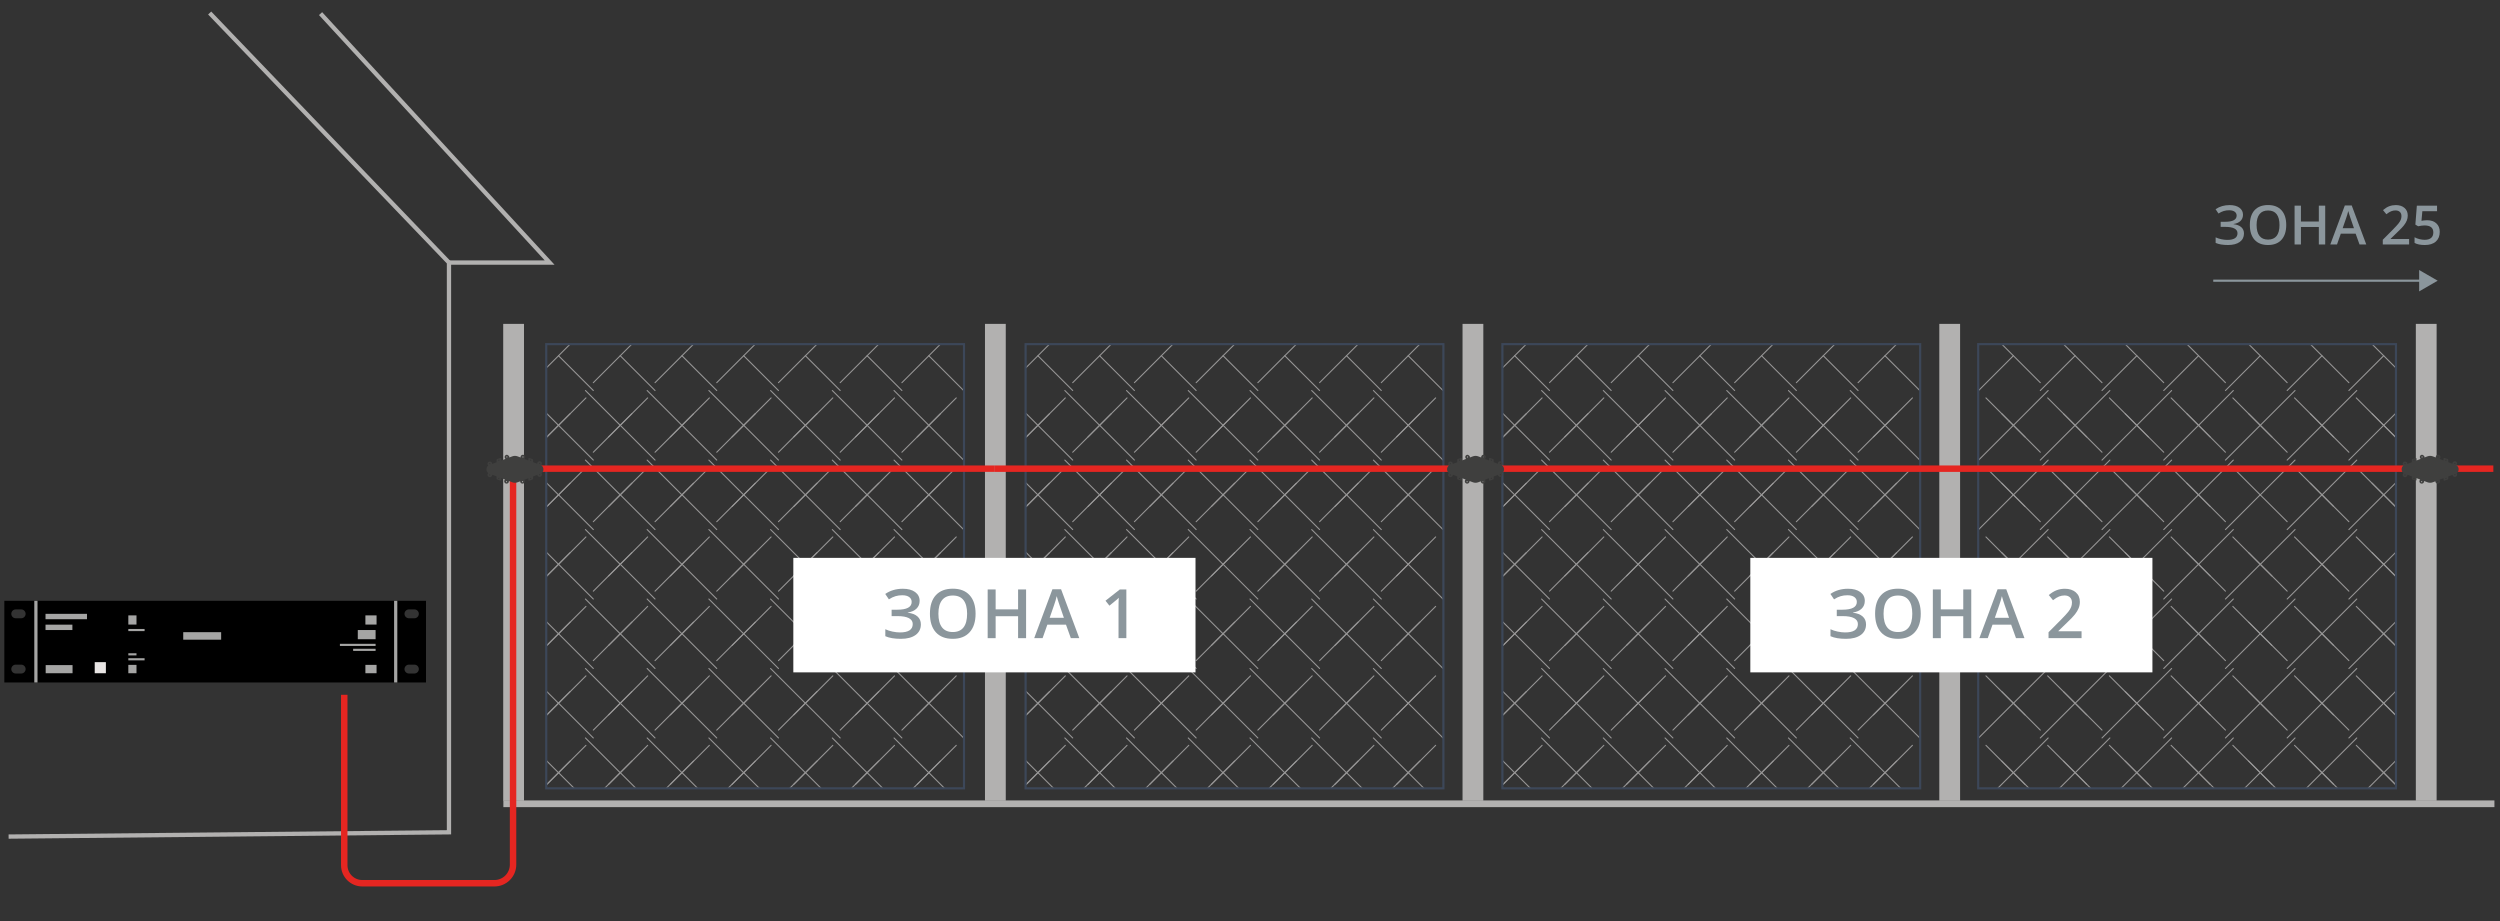 <?xml version="1.0" encoding="utf-8"?>
<!-- Generator: Adobe Illustrator 23.0.6, SVG Export Plug-In . SVG Version: 6.00 Build 0)  -->
<svg version="1.1" id="Слой_1" xmlns="http://www.w3.org/2000/svg" xmlns:xlink="http://www.w3.org/1999/xlink" x="0px" y="0px"
	 width="582.48px" height="214.677px" viewBox="0 0 582.48 214.677"
	 style="enable-background:new 0 0 582.48 214.677;" xml:space="preserve">
<rect x="0" y="0" width="582.48" height="214.677" fill="#333333" stroke="none"/>
<style type="text/css">
	.st0{fill:none;stroke:#B2B1B0;stroke-miterlimit:10;}
	.st1{clip-path:url(#SVGID_5_);}
	.st2{fill:none;stroke:#979696;stroke-width:0.25;stroke-linecap:round;stroke-miterlimit:10;}
	.st3{clip-path:url(#SVGID_7_);}
	.st4{fill:#B2B1B0;}
	.st5{fill:none;}
	.st6{fill:none;stroke:#3C4759;stroke-width:0.5;stroke-linecap:round;stroke-miterlimit:10;}
	.st7{clip-path:url(#SVGID_9_);}
	.st8{clip-path:url(#SVGID_11_);}
	.st9{fill:none;stroke:#E52621;stroke-width:1.5;stroke-miterlimit:10;}
	.st10{fill:none;stroke:#8B969C;stroke-width:0.5;stroke-miterlimit:10;}
	.st11{fill:#8B969C;}
	.st12{fill:#FFFFFF;}
	.st13{fill:#A5A5A4;}
	.st14{fill:#E8E5E4;}
	.st15{fill:none;stroke:#A5A5A4;stroke-width:0.75;stroke-miterlimit:10;}
	.st16{fill:none;stroke:#A5A5A4;stroke-width:0.5;stroke-miterlimit:10;}
	.st17{fill:#3F3F3E;}
</style>
<polyline class="st0" points="2.004,194.916 104.607,193.916 104.607,61.174 48.85,3.032 "/>
<g>
	<g>
		<g>
			<g>
				<g>
					<g>
						<defs>
							<rect id="SVGID_3_" x="460.904" y="80.181" width="97.336" height="103.494"/>
						</defs>
						<clipPath id="SVGID_5_">
							<use xlink:href="#SVGID_3_"  style="overflow:visible;"/>
						</clipPath>
						<g class="st1">
							<g>
								<g>
									<line class="st2" x1="477.206" y1="90.99" x2="469.099" y2="99.097"/>
									<line class="st2" x1="466.396" y1="80.181" x2="475.371" y2="89.156"/>
									<line class="st2" x1="460.991" y1="90.99" x2="469.099" y2="82.883"/>
									<line class="st2" x1="471.801" y1="101.8" x2="462.711" y2="92.71"/>
								</g>
								<g>
									<line class="st2" x1="491.586" y1="90.99" x2="483.479" y2="99.097"/>
									<line class="st2" x1="480.776" y1="80.181" x2="489.751" y2="89.156"/>
									<line class="st2" x1="475.371" y1="90.99" x2="483.479" y2="82.883"/>
									<line class="st2" x1="486.181" y1="101.8" x2="477.091" y2="92.71"/>
								</g>
								<g>
									<line class="st2" x1="505.966" y1="90.99" x2="497.859" y2="99.097"/>
									<line class="st2" x1="495.156" y1="80.181" x2="504.131" y2="89.156"/>
									<line class="st2" x1="489.751" y1="90.99" x2="497.859" y2="82.883"/>
									<line class="st2" x1="500.561" y1="101.8" x2="491.471" y2="92.71"/>
								</g>
								<g>
									<line class="st2" x1="520.346" y1="90.99" x2="512.239" y2="99.097"/>
									<line class="st2" x1="509.536" y1="80.181" x2="518.511" y2="89.156"/>
									<line class="st2" x1="504.131" y1="90.99" x2="512.239" y2="82.883"/>
									<line class="st2" x1="514.941" y1="101.8" x2="505.851" y2="92.71"/>
								</g>
								<g>
									<line class="st2" x1="534.726" y1="90.99" x2="526.618" y2="99.097"/>
									<line class="st2" x1="523.916" y1="80.181" x2="532.891" y2="89.156"/>
									<line class="st2" x1="518.511" y1="90.99" x2="526.618" y2="82.883"/>
									<line class="st2" x1="529.321" y1="101.8" x2="520.231" y2="92.71"/>
								</g>
								<g>
									<line class="st2" x1="549.106" y1="90.99" x2="540.998" y2="99.097"/>
									<line class="st2" x1="538.296" y1="80.181" x2="547.271" y2="89.156"/>
									<line class="st2" x1="532.891" y1="90.99" x2="540.998" y2="82.883"/>
									<line class="st2" x1="543.701" y1="101.8" x2="534.611" y2="92.71"/>
								</g>
								<g>
									<line class="st2" x1="563.486" y1="90.99" x2="555.378" y2="99.097"/>
									<line class="st2" x1="552.676" y1="80.181" x2="561.651" y2="89.156"/>
									<line class="st2" x1="547.271" y1="90.99" x2="555.378" y2="82.883"/>
									<line class="st2" x1="558.081" y1="101.8" x2="548.991" y2="92.71"/>
								</g>
							</g>
							<g>
								<g>
									<line class="st2" x1="477.206" y1="107.198" x2="469.099" y2="115.305"/>
									<line class="st2" x1="466.396" y1="96.389" x2="475.371" y2="105.364"/>
									<line class="st2" x1="460.991" y1="107.198" x2="469.099" y2="99.091"/>
									<line class="st2" x1="471.801" y1="118.008" x2="462.711" y2="108.918"/>
								</g>
								<g>
									<line class="st2" x1="491.586" y1="107.198" x2="483.479" y2="115.305"/>
									<line class="st2" x1="480.776" y1="96.389" x2="489.751" y2="105.364"/>
									<line class="st2" x1="475.371" y1="107.198" x2="483.479" y2="99.091"/>
									<line class="st2" x1="486.181" y1="118.008" x2="477.091" y2="108.918"/>
								</g>
								<g>
									<line class="st2" x1="505.966" y1="107.198" x2="497.859" y2="115.305"/>
									<line class="st2" x1="495.156" y1="96.389" x2="504.131" y2="105.364"/>
									<line class="st2" x1="489.751" y1="107.198" x2="497.859" y2="99.091"/>
									<line class="st2" x1="500.561" y1="118.008" x2="491.471" y2="108.918"/>
								</g>
								<g>
									<line class="st2" x1="520.346" y1="107.198" x2="512.239" y2="115.305"/>
									<line class="st2" x1="509.536" y1="96.389" x2="518.511" y2="105.364"/>
									<line class="st2" x1="504.131" y1="107.198" x2="512.239" y2="99.091"/>
									<line class="st2" x1="514.941" y1="118.008" x2="505.851" y2="108.918"/>
								</g>
								<g>
									<line class="st2" x1="534.726" y1="107.198" x2="526.618" y2="115.305"/>
									<line class="st2" x1="523.916" y1="96.389" x2="532.891" y2="105.364"/>
									<line class="st2" x1="518.511" y1="107.198" x2="526.618" y2="99.091"/>
									<line class="st2" x1="526.618" y1="115.305" x2="520.231" y2="108.918"/>
								</g>
								<g>
									<line class="st2" x1="549.106" y1="107.198" x2="540.998" y2="115.305"/>
									<line class="st2" x1="538.296" y1="96.389" x2="547.271" y2="105.364"/>
									<line class="st2" x1="532.891" y1="107.198" x2="540.998" y2="99.091"/>
									<line class="st2" x1="543.701" y1="118.008" x2="534.611" y2="108.918"/>
								</g>
								<g>
									<line class="st2" x1="563.486" y1="107.198" x2="555.378" y2="115.305"/>
									<line class="st2" x1="552.676" y1="96.389" x2="561.651" y2="105.364"/>
									<line class="st2" x1="547.271" y1="107.198" x2="555.378" y2="99.091"/>
									<line class="st2" x1="558.081" y1="118.008" x2="548.991" y2="108.918"/>
								</g>
							</g>
							<g>
								<g>
									<line class="st2" x1="477.206" y1="123.383" x2="469.099" y2="131.491"/>
									<line class="st2" x1="466.396" y1="112.574" x2="475.371" y2="121.549"/>
									<line class="st2" x1="460.991" y1="123.383" x2="469.099" y2="115.276"/>
									<line class="st2" x1="471.801" y1="134.193" x2="462.711" y2="125.103"/>
								</g>
								<g>
									<line class="st2" x1="491.586" y1="123.383" x2="483.479" y2="131.491"/>
									<line class="st2" x1="480.776" y1="112.574" x2="489.751" y2="121.549"/>
									<line class="st2" x1="475.371" y1="123.383" x2="483.479" y2="115.276"/>
									<line class="st2" x1="486.181" y1="134.193" x2="477.091" y2="125.103"/>
								</g>
								<g>
									<line class="st2" x1="505.966" y1="123.383" x2="497.859" y2="131.491"/>
									<line class="st2" x1="495.156" y1="112.574" x2="504.131" y2="121.549"/>
									<line class="st2" x1="489.751" y1="123.383" x2="497.859" y2="115.276"/>
									<line class="st2" x1="500.561" y1="134.193" x2="491.471" y2="125.103"/>
								</g>
								<g>
									<line class="st2" x1="520.346" y1="123.383" x2="512.239" y2="131.491"/>
									<line class="st2" x1="509.536" y1="112.574" x2="518.511" y2="121.549"/>
									<line class="st2" x1="504.131" y1="123.383" x2="512.239" y2="115.276"/>
									<line class="st2" x1="514.941" y1="134.193" x2="505.851" y2="125.103"/>
								</g>
								<g>
									<line class="st2" x1="534.726" y1="123.383" x2="526.618" y2="131.491"/>
									<line class="st2" x1="526.618" y1="115.305" x2="532.891" y2="121.549"/>
									<line class="st2" x1="518.511" y1="123.383" x2="526.618" y2="115.276"/>
									<line class="st2" x1="529.321" y1="134.193" x2="520.231" y2="125.103"/>
								</g>
								<g>
									<line class="st2" x1="549.106" y1="123.383" x2="540.998" y2="131.491"/>
									<line class="st2" x1="538.296" y1="112.574" x2="547.271" y2="121.549"/>
									<line class="st2" x1="532.891" y1="123.383" x2="540.998" y2="115.276"/>
									<line class="st2" x1="543.701" y1="134.193" x2="534.611" y2="125.103"/>
								</g>
								<g>
									<line class="st2" x1="563.486" y1="123.383" x2="555.378" y2="131.491"/>
									<line class="st2" x1="552.676" y1="112.574" x2="561.651" y2="121.549"/>
									<line class="st2" x1="547.271" y1="123.383" x2="555.378" y2="115.276"/>
									<line class="st2" x1="558.081" y1="134.193" x2="548.991" y2="125.103"/>
								</g>
							</g>
							<g>
								<g>
									<line class="st2" x1="477.206" y1="139.569" x2="469.099" y2="147.676"/>
									<line class="st2" x1="466.396" y1="128.759" x2="475.371" y2="137.734"/>
									<line class="st2" x1="460.991" y1="139.569" x2="469.099" y2="131.461"/>
									<line class="st2" x1="471.801" y1="150.378" x2="462.711" y2="141.288"/>
								</g>
								<g>
									<line class="st2" x1="491.586" y1="139.569" x2="483.479" y2="147.676"/>
									<line class="st2" x1="480.776" y1="128.759" x2="489.751" y2="137.734"/>
									<line class="st2" x1="475.371" y1="139.569" x2="483.479" y2="131.461"/>
									<line class="st2" x1="486.181" y1="150.378" x2="477.091" y2="141.288"/>
								</g>
								<g>
									<line class="st2" x1="505.966" y1="139.569" x2="497.859" y2="147.676"/>
									<line class="st2" x1="495.156" y1="128.759" x2="504.131" y2="137.734"/>
									<line class="st2" x1="489.751" y1="139.569" x2="497.859" y2="131.461"/>
									<line class="st2" x1="500.561" y1="150.378" x2="491.471" y2="141.288"/>
								</g>
								<g>
									<line class="st2" x1="520.346" y1="139.569" x2="512.239" y2="147.676"/>
									<line class="st2" x1="509.536" y1="128.759" x2="518.511" y2="137.734"/>
									<line class="st2" x1="504.131" y1="139.569" x2="512.239" y2="131.461"/>
									<line class="st2" x1="514.941" y1="150.378" x2="505.851" y2="141.288"/>
								</g>
								<g>
									<line class="st2" x1="534.726" y1="139.569" x2="526.618" y2="147.676"/>
									<line class="st2" x1="523.916" y1="128.759" x2="532.891" y2="137.734"/>
									<line class="st2" x1="518.511" y1="139.569" x2="526.618" y2="131.461"/>
									<line class="st2" x1="529.321" y1="150.378" x2="520.231" y2="141.288"/>
								</g>
								<g>
									<line class="st2" x1="549.106" y1="139.569" x2="540.998" y2="147.676"/>
									<line class="st2" x1="538.296" y1="128.759" x2="547.271" y2="137.734"/>
									<line class="st2" x1="532.891" y1="139.569" x2="540.998" y2="131.461"/>
									<line class="st2" x1="543.701" y1="150.378" x2="534.611" y2="141.288"/>
								</g>
								<g>
									<line class="st2" x1="563.486" y1="139.569" x2="555.378" y2="147.676"/>
									<line class="st2" x1="552.676" y1="128.759" x2="561.651" y2="137.734"/>
									<line class="st2" x1="547.271" y1="139.569" x2="555.378" y2="131.461"/>
									<line class="st2" x1="558.081" y1="150.378" x2="548.991" y2="141.288"/>
								</g>
							</g>
							<g>
								<g>
									<line class="st2" x1="477.206" y1="155.754" x2="469.099" y2="163.861"/>
									<line class="st2" x1="466.396" y1="144.944" x2="475.371" y2="153.919"/>
									<line class="st2" x1="460.991" y1="155.754" x2="469.099" y2="147.647"/>
									<line class="st2" x1="471.801" y1="166.564" x2="462.711" y2="157.473"/>
								</g>
								<g>
									<line class="st2" x1="491.586" y1="155.754" x2="483.479" y2="163.861"/>
									<line class="st2" x1="480.776" y1="144.944" x2="489.751" y2="153.919"/>
									<line class="st2" x1="475.371" y1="155.754" x2="483.479" y2="147.647"/>
									<line class="st2" x1="486.181" y1="166.564" x2="477.091" y2="157.473"/>
								</g>
								<g>
									<line class="st2" x1="505.966" y1="155.754" x2="497.859" y2="163.861"/>
									<line class="st2" x1="495.156" y1="144.944" x2="504.131" y2="153.919"/>
									<line class="st2" x1="489.751" y1="155.754" x2="497.859" y2="147.647"/>
									<line class="st2" x1="500.561" y1="166.564" x2="491.471" y2="157.473"/>
								</g>
								<g>
									<line class="st2" x1="520.346" y1="155.754" x2="512.239" y2="163.861"/>
									<line class="st2" x1="509.536" y1="144.944" x2="518.511" y2="153.919"/>
									<line class="st2" x1="504.131" y1="155.754" x2="512.239" y2="147.647"/>
									<line class="st2" x1="514.941" y1="166.564" x2="505.851" y2="157.473"/>
								</g>
								<g>
									<line class="st2" x1="534.726" y1="155.754" x2="526.618" y2="163.861"/>
									<line class="st2" x1="523.916" y1="144.944" x2="532.891" y2="153.919"/>
									<line class="st2" x1="518.511" y1="155.754" x2="526.618" y2="147.647"/>
									<line class="st2" x1="529.321" y1="166.564" x2="520.231" y2="157.473"/>
								</g>
								<g>
									<line class="st2" x1="549.106" y1="155.754" x2="540.998" y2="163.861"/>
									<line class="st2" x1="538.296" y1="144.944" x2="547.271" y2="153.919"/>
									<line class="st2" x1="532.891" y1="155.754" x2="540.998" y2="147.647"/>
									<line class="st2" x1="543.701" y1="166.564" x2="534.611" y2="157.473"/>
								</g>
								<g>
									<line class="st2" x1="563.486" y1="155.754" x2="555.378" y2="163.861"/>
									<line class="st2" x1="552.676" y1="144.944" x2="561.651" y2="153.919"/>
									<line class="st2" x1="547.271" y1="155.754" x2="555.378" y2="147.647"/>
									<line class="st2" x1="558.081" y1="166.564" x2="548.991" y2="157.473"/>
								</g>
							</g>
							<g>
								<g>
									<line class="st2" x1="477.206" y1="171.939" x2="469.099" y2="180.046"/>
									<line class="st2" x1="466.396" y1="161.129" x2="475.371" y2="170.105"/>
									<line class="st2" x1="460.991" y1="171.939" x2="469.099" y2="163.832"/>
									<line class="st2" x1="471.801" y1="182.749" x2="462.711" y2="173.659"/>
								</g>
								<g>
									<line class="st2" x1="491.586" y1="171.939" x2="483.479" y2="180.046"/>
									<line class="st2" x1="480.776" y1="161.129" x2="489.751" y2="170.105"/>
									<line class="st2" x1="475.371" y1="171.939" x2="483.479" y2="163.832"/>
									<line class="st2" x1="486.181" y1="182.749" x2="477.091" y2="173.659"/>
								</g>
								<g>
									<line class="st2" x1="505.966" y1="171.939" x2="497.859" y2="180.046"/>
									<line class="st2" x1="495.156" y1="161.129" x2="504.131" y2="170.105"/>
									<line class="st2" x1="489.751" y1="171.939" x2="497.859" y2="163.832"/>
									<line class="st2" x1="500.561" y1="182.749" x2="491.471" y2="173.659"/>
								</g>
								<g>
									<line class="st2" x1="520.346" y1="171.939" x2="512.239" y2="180.046"/>
									<line class="st2" x1="509.536" y1="161.129" x2="518.511" y2="170.105"/>
									<line class="st2" x1="504.131" y1="171.939" x2="512.239" y2="163.832"/>
									<line class="st2" x1="514.941" y1="182.749" x2="505.851" y2="173.659"/>
								</g>
								<g>
									<line class="st2" x1="534.726" y1="171.939" x2="526.618" y2="180.046"/>
									<line class="st2" x1="523.916" y1="161.129" x2="532.891" y2="170.105"/>
									<line class="st2" x1="518.511" y1="171.939" x2="526.618" y2="163.832"/>
									<line class="st2" x1="529.321" y1="182.749" x2="520.231" y2="173.659"/>
								</g>
								<g>
									<line class="st2" x1="549.106" y1="171.939" x2="540.998" y2="180.046"/>
									<line class="st2" x1="538.296" y1="161.129" x2="547.271" y2="170.105"/>
									<line class="st2" x1="532.891" y1="171.939" x2="540.998" y2="163.832"/>
									<line class="st2" x1="543.701" y1="182.749" x2="534.611" y2="173.659"/>
								</g>
								<g>
									<line class="st2" x1="563.486" y1="171.939" x2="555.378" y2="180.046"/>
									<line class="st2" x1="552.676" y1="161.129" x2="561.651" y2="170.105"/>
									<line class="st2" x1="547.271" y1="171.939" x2="555.378" y2="163.832"/>
									<line class="st2" x1="558.081" y1="182.749" x2="548.991" y2="173.659"/>
								</g>
							</g>
							<g>
								<g>
									<line class="st2" x1="466.396" y1="177.315" x2="475.371" y2="186.29"/>
									<line class="st2" x1="460.991" y1="188.124" x2="469.099" y2="180.017"/>
								</g>
								<g>
									<line class="st2" x1="480.776" y1="177.315" x2="489.751" y2="186.29"/>
									<line class="st2" x1="475.371" y1="188.124" x2="483.479" y2="180.017"/>
								</g>
								<g>
									<line class="st2" x1="495.156" y1="177.315" x2="504.131" y2="186.29"/>
									<line class="st2" x1="489.751" y1="188.124" x2="497.859" y2="180.017"/>
								</g>
								<g>
									<line class="st2" x1="509.536" y1="177.315" x2="518.511" y2="186.29"/>
									<line class="st2" x1="504.131" y1="188.124" x2="512.239" y2="180.017"/>
								</g>
								<g>
									<line class="st2" x1="523.916" y1="177.315" x2="532.891" y2="186.29"/>
									<line class="st2" x1="518.511" y1="188.124" x2="526.618" y2="180.017"/>
								</g>
								<g>
									<line class="st2" x1="538.296" y1="177.315" x2="547.271" y2="186.29"/>
									<line class="st2" x1="532.891" y1="188.124" x2="540.998" y2="180.017"/>
								</g>
								<g>
									<line class="st2" x1="552.676" y1="177.315" x2="561.651" y2="186.29"/>
									<line class="st2" x1="547.271" y1="188.124" x2="555.378" y2="180.017"/>
								</g>
							</g>
						</g>
					</g>
				</g>
			</g>
		</g>
		<g>
			<g>
				<g>
					<g>
						<defs>
							<rect id="SVGID_6_" x="350.047" y="80.181" width="97.336" height="103.494"/>
						</defs>
						<clipPath id="SVGID_7_">
							<use xlink:href="#SVGID_6_"  style="overflow:visible;"/>
						</clipPath>
						<g class="st3">
							<g>
								<g>
									<line class="st2" x1="439.189" y1="99.097" x2="431.081" y2="90.99"/>
									<line class="st2" x1="432.916" y1="89.156" x2="441.891" y2="80.181"/>
									<line class="st2" x1="439.189" y1="82.883" x2="447.296" y2="90.99"/>
									<line class="st2" x1="445.576" y1="92.71" x2="436.486" y2="101.8"/>
								</g>
								<g>
									<line class="st2" x1="424.809" y1="99.097" x2="416.701" y2="90.99"/>
									<line class="st2" x1="418.536" y1="89.156" x2="427.511" y2="80.181"/>
									<line class="st2" x1="424.809" y1="82.883" x2="432.916" y2="90.99"/>
									<line class="st2" x1="431.196" y1="92.71" x2="422.106" y2="101.8"/>
								</g>
								<g>
									<line class="st2" x1="410.429" y1="99.097" x2="402.321" y2="90.99"/>
									<line class="st2" x1="404.156" y1="89.156" x2="413.131" y2="80.181"/>
									<line class="st2" x1="410.429" y1="82.883" x2="418.536" y2="90.99"/>
									<line class="st2" x1="416.816" y1="92.71" x2="407.726" y2="101.8"/>
								</g>
								<g>
									<line class="st2" x1="396.049" y1="99.097" x2="387.942" y2="90.99"/>
									<line class="st2" x1="389.776" y1="89.156" x2="398.751" y2="80.181"/>
									<line class="st2" x1="396.049" y1="82.883" x2="404.156" y2="90.99"/>
									<line class="st2" x1="402.436" y1="92.71" x2="393.346" y2="101.8"/>
								</g>
								<g>
									<line class="st2" x1="381.669" y1="99.097" x2="373.562" y2="90.99"/>
									<line class="st2" x1="375.396" y1="89.156" x2="384.371" y2="80.181"/>
									<line class="st2" x1="381.669" y1="82.883" x2="389.776" y2="90.99"/>
									<line class="st2" x1="388.057" y1="92.71" x2="378.966" y2="101.8"/>
								</g>
								<g>
									<line class="st2" x1="367.289" y1="99.097" x2="359.182" y2="90.99"/>
									<line class="st2" x1="361.016" y1="89.156" x2="369.991" y2="80.181"/>
									<line class="st2" x1="367.289" y1="82.883" x2="375.396" y2="90.99"/>
									<line class="st2" x1="373.677" y1="92.71" x2="364.587" y2="101.8"/>
								</g>
								<g>
									<line class="st2" x1="352.909" y1="99.097" x2="344.802" y2="90.99"/>
									<line class="st2" x1="346.636" y1="89.156" x2="355.611" y2="80.181"/>
									<line class="st2" x1="352.909" y1="82.883" x2="361.016" y2="90.99"/>
									<line class="st2" x1="359.297" y1="92.71" x2="350.207" y2="101.8"/>
								</g>
							</g>
							<g>
								<g>
									<line class="st2" x1="439.189" y1="115.305" x2="431.081" y2="107.198"/>
									<line class="st2" x1="432.916" y1="105.364" x2="441.891" y2="96.389"/>
									<line class="st2" x1="439.189" y1="99.091" x2="447.296" y2="107.198"/>
									<line class="st2" x1="445.576" y1="108.918" x2="436.486" y2="118.008"/>
								</g>
								<g>
									<line class="st2" x1="424.809" y1="115.305" x2="416.701" y2="107.198"/>
									<line class="st2" x1="418.536" y1="105.364" x2="427.511" y2="96.389"/>
									<line class="st2" x1="424.809" y1="99.091" x2="432.916" y2="107.198"/>
									<line class="st2" x1="431.196" y1="108.918" x2="422.106" y2="118.008"/>
								</g>
								<g>
									<line class="st2" x1="410.429" y1="115.305" x2="402.321" y2="107.198"/>
									<line class="st2" x1="404.156" y1="105.364" x2="413.131" y2="96.389"/>
									<line class="st2" x1="410.429" y1="99.091" x2="418.536" y2="107.198"/>
									<line class="st2" x1="416.816" y1="108.918" x2="407.726" y2="118.008"/>
								</g>
								<g>
									<line class="st2" x1="396.049" y1="115.305" x2="387.942" y2="107.198"/>
									<line class="st2" x1="389.776" y1="105.364" x2="398.751" y2="96.389"/>
									<line class="st2" x1="396.049" y1="99.091" x2="404.156" y2="107.198"/>
									<line class="st2" x1="402.436" y1="108.918" x2="393.346" y2="118.008"/>
								</g>
								<g>
									<line class="st2" x1="381.669" y1="115.305" x2="373.562" y2="107.198"/>
									<line class="st2" x1="375.396" y1="105.364" x2="384.371" y2="96.389"/>
									<line class="st2" x1="381.669" y1="99.091" x2="389.776" y2="107.198"/>
									<line class="st2" x1="388.057" y1="108.918" x2="378.966" y2="118.008"/>
								</g>
								<g>
									<line class="st2" x1="367.289" y1="115.305" x2="359.182" y2="107.198"/>
									<line class="st2" x1="361.016" y1="105.364" x2="369.991" y2="96.389"/>
									<line class="st2" x1="367.289" y1="99.091" x2="375.396" y2="107.198"/>
									<line class="st2" x1="373.677" y1="108.918" x2="364.587" y2="118.008"/>
								</g>
								<g>
									<line class="st2" x1="352.909" y1="115.305" x2="344.802" y2="107.198"/>
									<line class="st2" x1="346.636" y1="105.364" x2="355.611" y2="96.389"/>
									<line class="st2" x1="352.909" y1="99.091" x2="361.016" y2="107.198"/>
									<line class="st2" x1="359.297" y1="108.918" x2="350.207" y2="118.008"/>
								</g>
							</g>
							<g>
								<g>
									<line class="st2" x1="439.189" y1="131.491" x2="431.081" y2="123.383"/>
									<line class="st2" x1="432.916" y1="121.549" x2="441.891" y2="112.574"/>
									<line class="st2" x1="439.189" y1="115.276" x2="447.296" y2="123.383"/>
									<line class="st2" x1="445.576" y1="125.103" x2="436.486" y2="134.193"/>
								</g>
								<g>
									<line class="st2" x1="424.809" y1="131.491" x2="416.701" y2="123.383"/>
									<line class="st2" x1="418.536" y1="121.549" x2="427.511" y2="112.574"/>
									<line class="st2" x1="424.809" y1="115.276" x2="432.916" y2="123.383"/>
									<line class="st2" x1="431.196" y1="125.103" x2="422.106" y2="134.193"/>
								</g>
								<g>
									<line class="st2" x1="410.429" y1="131.491" x2="402.321" y2="123.383"/>
									<line class="st2" x1="404.156" y1="121.549" x2="413.131" y2="112.574"/>
									<line class="st2" x1="410.429" y1="115.276" x2="418.536" y2="123.383"/>
									<line class="st2" x1="416.816" y1="125.103" x2="407.726" y2="134.193"/>
								</g>
								<g>
									<line class="st2" x1="396.049" y1="131.491" x2="387.942" y2="123.383"/>
									<line class="st2" x1="389.776" y1="121.549" x2="398.751" y2="112.574"/>
									<line class="st2" x1="396.049" y1="115.276" x2="404.156" y2="123.383"/>
									<line class="st2" x1="402.436" y1="125.103" x2="393.346" y2="134.193"/>
								</g>
								<g>
									<line class="st2" x1="381.669" y1="131.491" x2="373.562" y2="123.383"/>
									<line class="st2" x1="375.396" y1="121.549" x2="384.371" y2="112.574"/>
									<line class="st2" x1="381.669" y1="115.276" x2="389.776" y2="123.383"/>
									<line class="st2" x1="388.057" y1="125.103" x2="378.966" y2="134.193"/>
								</g>
								<g>
									<line class="st2" x1="367.289" y1="131.491" x2="359.182" y2="123.383"/>
									<line class="st2" x1="361.016" y1="121.549" x2="369.991" y2="112.574"/>
									<line class="st2" x1="367.289" y1="115.276" x2="375.396" y2="123.383"/>
									<line class="st2" x1="373.677" y1="125.103" x2="364.587" y2="134.193"/>
								</g>
								<g>
									<line class="st2" x1="352.909" y1="131.491" x2="344.802" y2="123.383"/>
									<line class="st2" x1="346.636" y1="121.549" x2="355.611" y2="112.574"/>
									<line class="st2" x1="352.909" y1="115.276" x2="361.016" y2="123.383"/>
									<line class="st2" x1="359.297" y1="125.103" x2="350.207" y2="134.193"/>
								</g>
							</g>
							<g>
								<g>
									<line class="st2" x1="439.189" y1="147.676" x2="431.081" y2="139.569"/>
									<line class="st2" x1="432.916" y1="137.734" x2="441.891" y2="128.759"/>
									<line class="st2" x1="439.189" y1="131.461" x2="447.296" y2="139.569"/>
									<line class="st2" x1="445.576" y1="141.288" x2="436.486" y2="150.378"/>
								</g>
								<g>
									<line class="st2" x1="424.809" y1="147.676" x2="416.701" y2="139.569"/>
									<line class="st2" x1="418.536" y1="137.734" x2="427.511" y2="128.759"/>
									<line class="st2" x1="424.809" y1="131.461" x2="432.916" y2="139.569"/>
									<line class="st2" x1="431.196" y1="141.288" x2="422.106" y2="150.378"/>
								</g>
								<g>
									<line class="st2" x1="410.429" y1="147.676" x2="402.321" y2="139.569"/>
									<line class="st2" x1="404.156" y1="137.734" x2="413.131" y2="128.759"/>
									<line class="st2" x1="410.429" y1="131.461" x2="418.536" y2="139.569"/>
									<line class="st2" x1="416.816" y1="141.288" x2="407.726" y2="150.378"/>
								</g>
								<g>
									<line class="st2" x1="396.049" y1="147.676" x2="387.942" y2="139.569"/>
									<line class="st2" x1="389.776" y1="137.734" x2="398.751" y2="128.759"/>
									<line class="st2" x1="396.049" y1="131.461" x2="404.156" y2="139.569"/>
									<line class="st2" x1="402.436" y1="141.288" x2="393.346" y2="150.378"/>
								</g>
								<g>
									<line class="st2" x1="381.669" y1="147.676" x2="373.562" y2="139.569"/>
									<line class="st2" x1="375.396" y1="137.734" x2="384.371" y2="128.759"/>
									<line class="st2" x1="381.669" y1="131.461" x2="389.776" y2="139.569"/>
									<line class="st2" x1="388.057" y1="141.288" x2="378.966" y2="150.378"/>
								</g>
								<g>
									<line class="st2" x1="367.289" y1="147.676" x2="359.182" y2="139.569"/>
									<line class="st2" x1="361.016" y1="137.734" x2="369.991" y2="128.759"/>
									<line class="st2" x1="367.289" y1="131.461" x2="375.396" y2="139.569"/>
									<line class="st2" x1="373.677" y1="141.288" x2="364.587" y2="150.378"/>
								</g>
								<g>
									<line class="st2" x1="352.909" y1="147.676" x2="344.802" y2="139.569"/>
									<line class="st2" x1="346.636" y1="137.734" x2="355.611" y2="128.759"/>
									<line class="st2" x1="352.909" y1="131.461" x2="361.016" y2="139.569"/>
									<line class="st2" x1="359.297" y1="141.288" x2="350.207" y2="150.378"/>
								</g>
							</g>
							<g>
								<g>
									<line class="st2" x1="439.189" y1="163.861" x2="431.081" y2="155.754"/>
									<line class="st2" x1="432.916" y1="153.919" x2="441.891" y2="144.944"/>
									<line class="st2" x1="439.189" y1="147.647" x2="447.296" y2="155.754"/>
									<line class="st2" x1="445.576" y1="157.473" x2="436.486" y2="166.564"/>
								</g>
								<g>
									<line class="st2" x1="424.809" y1="163.861" x2="416.701" y2="155.754"/>
									<line class="st2" x1="418.536" y1="153.919" x2="427.511" y2="144.944"/>
									<line class="st2" x1="424.809" y1="147.647" x2="432.916" y2="155.754"/>
									<line class="st2" x1="431.196" y1="157.473" x2="422.106" y2="166.564"/>
								</g>
								<g>
									<line class="st2" x1="410.429" y1="163.861" x2="402.321" y2="155.754"/>
									<line class="st2" x1="404.156" y1="153.919" x2="413.131" y2="144.944"/>
									<line class="st2" x1="410.429" y1="147.647" x2="418.536" y2="155.754"/>
									<line class="st2" x1="416.816" y1="157.473" x2="407.726" y2="166.564"/>
								</g>
								<g>
									<line class="st2" x1="396.049" y1="163.861" x2="387.942" y2="155.754"/>
									<line class="st2" x1="389.776" y1="153.919" x2="398.751" y2="144.944"/>
									<line class="st2" x1="396.049" y1="147.647" x2="404.156" y2="155.754"/>
									<line class="st2" x1="402.436" y1="157.473" x2="393.346" y2="166.564"/>
								</g>
								<g>
									<line class="st2" x1="381.669" y1="163.861" x2="373.562" y2="155.754"/>
									<line class="st2" x1="375.396" y1="153.919" x2="384.371" y2="144.944"/>
									<line class="st2" x1="381.669" y1="147.647" x2="389.776" y2="155.754"/>
									<line class="st2" x1="388.057" y1="157.473" x2="378.966" y2="166.564"/>
								</g>
								<g>
									<line class="st2" x1="367.289" y1="163.861" x2="359.182" y2="155.754"/>
									<line class="st2" x1="361.016" y1="153.919" x2="369.991" y2="144.944"/>
									<line class="st2" x1="367.289" y1="147.647" x2="375.396" y2="155.754"/>
									<line class="st2" x1="373.677" y1="157.473" x2="364.587" y2="166.564"/>
								</g>
								<g>
									<line class="st2" x1="352.909" y1="163.861" x2="344.802" y2="155.754"/>
									<line class="st2" x1="346.636" y1="153.919" x2="355.611" y2="144.944"/>
									<line class="st2" x1="352.909" y1="147.647" x2="361.016" y2="155.754"/>
									<line class="st2" x1="359.297" y1="157.473" x2="350.207" y2="166.564"/>
								</g>
							</g>
							<g>
								<g>
									<line class="st2" x1="439.189" y1="180.046" x2="431.081" y2="171.939"/>
									<line class="st2" x1="432.916" y1="170.105" x2="441.891" y2="161.129"/>
									<line class="st2" x1="439.189" y1="163.832" x2="447.296" y2="171.939"/>
									<line class="st2" x1="445.576" y1="173.659" x2="436.486" y2="182.749"/>
								</g>
								<g>
									<line class="st2" x1="424.809" y1="180.046" x2="416.701" y2="171.939"/>
									<line class="st2" x1="418.536" y1="170.105" x2="427.511" y2="161.129"/>
									<line class="st2" x1="424.809" y1="163.832" x2="432.916" y2="171.939"/>
									<line class="st2" x1="431.196" y1="173.659" x2="422.106" y2="182.749"/>
								</g>
								<g>
									<line class="st2" x1="410.429" y1="180.046" x2="402.321" y2="171.939"/>
									<line class="st2" x1="404.156" y1="170.105" x2="413.131" y2="161.129"/>
									<line class="st2" x1="410.429" y1="163.832" x2="418.536" y2="171.939"/>
									<line class="st2" x1="416.816" y1="173.659" x2="407.726" y2="182.749"/>
								</g>
								<g>
									<line class="st2" x1="396.049" y1="180.046" x2="387.942" y2="171.939"/>
									<line class="st2" x1="389.776" y1="170.105" x2="398.751" y2="161.129"/>
									<line class="st2" x1="396.049" y1="163.832" x2="404.156" y2="171.939"/>
									<line class="st2" x1="402.436" y1="173.659" x2="393.346" y2="182.749"/>
								</g>
								<g>
									<line class="st2" x1="381.669" y1="180.046" x2="373.562" y2="171.939"/>
									<line class="st2" x1="375.396" y1="170.105" x2="384.371" y2="161.129"/>
									<line class="st2" x1="381.669" y1="163.832" x2="389.776" y2="171.939"/>
									<line class="st2" x1="388.057" y1="173.659" x2="378.966" y2="182.749"/>
								</g>
								<g>
									<line class="st2" x1="367.289" y1="180.046" x2="359.182" y2="171.939"/>
									<line class="st2" x1="361.016" y1="170.105" x2="369.991" y2="161.129"/>
									<line class="st2" x1="367.289" y1="163.832" x2="375.396" y2="171.939"/>
									<line class="st2" x1="373.677" y1="173.659" x2="364.587" y2="182.749"/>
								</g>
								<g>
									<line class="st2" x1="352.909" y1="180.046" x2="344.802" y2="171.939"/>
									<line class="st2" x1="346.636" y1="170.105" x2="355.611" y2="161.129"/>
									<line class="st2" x1="352.909" y1="163.832" x2="361.016" y2="171.939"/>
									<line class="st2" x1="359.297" y1="173.659" x2="350.207" y2="182.749"/>
								</g>
							</g>
							<g>
								<g>
									<line class="st2" x1="432.916" y1="186.29" x2="441.891" y2="177.315"/>
									<line class="st2" x1="439.189" y1="180.017" x2="447.296" y2="188.124"/>
								</g>
								<g>
									<line class="st2" x1="418.536" y1="186.29" x2="427.511" y2="177.315"/>
									<line class="st2" x1="424.809" y1="180.017" x2="432.916" y2="188.124"/>
								</g>
								<g>
									<line class="st2" x1="404.156" y1="186.29" x2="413.131" y2="177.315"/>
									<line class="st2" x1="410.429" y1="180.017" x2="418.536" y2="188.124"/>
								</g>
								<g>
									<line class="st2" x1="389.776" y1="186.29" x2="398.751" y2="177.315"/>
									<line class="st2" x1="396.049" y1="180.017" x2="404.156" y2="188.124"/>
								</g>
								<g>
									<line class="st2" x1="375.396" y1="186.29" x2="384.371" y2="177.315"/>
									<line class="st2" x1="381.669" y1="180.017" x2="389.776" y2="188.124"/>
								</g>
								<g>
									<line class="st2" x1="361.016" y1="186.29" x2="369.991" y2="177.315"/>
									<line class="st2" x1="367.289" y1="180.017" x2="375.396" y2="188.124"/>
								</g>
								<g>
									<line class="st2" x1="346.636" y1="186.29" x2="355.611" y2="177.315"/>
									<line class="st2" x1="352.909" y1="180.017" x2="361.016" y2="188.124"/>
								</g>
							</g>
						</g>
					</g>
				</g>
			</g>
		</g>
		<rect x="451.844" y="75.462" class="st4" width="4.843" height="111.114"/>
		<g>
			<g>
				<rect id="SVGID_77_" x="460.904" y="80.181" class="st5" width="97.336" height="103.494"/>
			</g>
		</g>
		<g>
			<rect x="460.904" y="80.181" class="st6" width="97.336" height="103.494"/>
		</g>
		<g>
			<rect x="562.87" y="75.462" class="st4" width="4.843" height="111.114"/>
		</g>
		<g>
			<g>
				<g>
					<rect id="SVGID_1_" x="350.047" y="80.181" class="st5" width="97.336" height="103.494"/>
				</g>
			</g>
			<g>
				<rect x="350.047" y="80.181" class="st6" width="97.336" height="103.494"/>
			</g>
		</g>
		<g>
			<g>
				<g>
					<g>
						<defs>
							<rect id="SVGID_8_" x="238.961" y="80.181" width="97.336" height="103.494"/>
						</defs>
						<clipPath id="SVGID_9_">
							<use xlink:href="#SVGID_8_"  style="overflow:visible;"/>
						</clipPath>
						<g class="st7">
							<g>
								<g>
									<line class="st2" x1="328.103" y1="99.097" x2="319.996" y2="90.99"/>
									<line class="st2" x1="321.83" y1="89.156" x2="330.805" y2="80.181"/>
									<line class="st2" x1="328.103" y1="82.883" x2="336.21" y2="90.99"/>
									<line class="st2" x1="334.491" y1="92.71" x2="325.401" y2="101.8"/>
								</g>
								<g>
									<line class="st2" x1="313.723" y1="99.097" x2="305.616" y2="90.99"/>
									<line class="st2" x1="307.45" y1="89.156" x2="316.426" y2="80.181"/>
									<line class="st2" x1="313.723" y1="82.883" x2="321.83" y2="90.99"/>
									<line class="st2" x1="320.111" y1="92.71" x2="311.021" y2="101.8"/>
								</g>
								<g>
									<line class="st2" x1="299.343" y1="99.097" x2="291.236" y2="90.99"/>
									<line class="st2" x1="293.071" y1="89.156" x2="302.046" y2="80.181"/>
									<line class="st2" x1="299.343" y1="82.883" x2="307.45" y2="90.99"/>
									<line class="st2" x1="305.731" y1="92.71" x2="296.641" y2="101.8"/>
								</g>
								<g>
									<line class="st2" x1="284.963" y1="99.097" x2="276.856" y2="90.99"/>
									<line class="st2" x1="278.691" y1="89.156" x2="287.666" y2="80.181"/>
									<line class="st2" x1="284.963" y1="82.883" x2="293.071" y2="90.99"/>
									<line class="st2" x1="291.351" y1="92.71" x2="282.261" y2="101.8"/>
								</g>
								<g>
									<line class="st2" x1="270.583" y1="99.097" x2="262.476" y2="90.99"/>
									<line class="st2" x1="264.311" y1="89.156" x2="273.286" y2="80.181"/>
									<line class="st2" x1="270.583" y1="82.883" x2="278.691" y2="90.99"/>
									<line class="st2" x1="276.971" y1="92.71" x2="267.881" y2="101.8"/>
								</g>
								<g>
									<line class="st2" x1="256.203" y1="99.097" x2="248.096" y2="90.99"/>
									<line class="st2" x1="249.931" y1="89.156" x2="258.906" y2="80.181"/>
									<line class="st2" x1="256.203" y1="82.883" x2="264.311" y2="90.99"/>
									<line class="st2" x1="262.591" y1="92.71" x2="253.501" y2="101.8"/>
								</g>
								<g>
									<line class="st2" x1="241.823" y1="99.097" x2="233.716" y2="90.99"/>
									<line class="st2" x1="235.551" y1="89.156" x2="244.526" y2="80.181"/>
									<line class="st2" x1="241.823" y1="82.883" x2="249.931" y2="90.99"/>
									<line class="st2" x1="248.211" y1="92.71" x2="239.121" y2="101.8"/>
								</g>
							</g>
							<g>
								<g>
									<line class="st2" x1="328.103" y1="115.305" x2="319.996" y2="107.198"/>
									<line class="st2" x1="321.83" y1="105.364" x2="330.805" y2="96.389"/>
									<line class="st2" x1="328.103" y1="99.091" x2="336.21" y2="107.198"/>
									<line class="st2" x1="334.491" y1="108.918" x2="325.401" y2="118.008"/>
								</g>
								<g>
									<line class="st2" x1="313.723" y1="115.305" x2="305.616" y2="107.198"/>
									<line class="st2" x1="307.45" y1="105.364" x2="316.426" y2="96.389"/>
									<line class="st2" x1="313.723" y1="99.091" x2="321.83" y2="107.198"/>
									<line class="st2" x1="320.111" y1="108.918" x2="311.021" y2="118.008"/>
								</g>
								<g>
									<line class="st2" x1="299.343" y1="115.305" x2="291.236" y2="107.198"/>
									<line class="st2" x1="293.071" y1="105.364" x2="302.046" y2="96.389"/>
									<line class="st2" x1="299.343" y1="99.091" x2="307.45" y2="107.198"/>
									<line class="st2" x1="305.731" y1="108.918" x2="296.641" y2="118.008"/>
								</g>
								<g>
									<line class="st2" x1="284.963" y1="115.305" x2="276.856" y2="107.198"/>
									<line class="st2" x1="278.691" y1="105.364" x2="287.666" y2="96.389"/>
									<line class="st2" x1="284.963" y1="99.091" x2="293.071" y2="107.198"/>
									<line class="st2" x1="291.351" y1="108.918" x2="282.261" y2="118.008"/>
								</g>
								<g>
									<line class="st2" x1="270.583" y1="115.305" x2="262.476" y2="107.198"/>
									<line class="st2" x1="264.311" y1="105.364" x2="273.286" y2="96.389"/>
									<line class="st2" x1="270.583" y1="99.091" x2="278.691" y2="107.198"/>
									<line class="st2" x1="276.971" y1="108.918" x2="267.881" y2="118.008"/>
								</g>
								<g>
									<line class="st2" x1="256.203" y1="115.305" x2="248.096" y2="107.198"/>
									<line class="st2" x1="249.931" y1="105.364" x2="258.906" y2="96.389"/>
									<line class="st2" x1="256.203" y1="99.091" x2="264.311" y2="107.198"/>
									<line class="st2" x1="262.591" y1="108.918" x2="253.501" y2="118.008"/>
								</g>
								<g>
									<line class="st2" x1="241.823" y1="115.305" x2="233.716" y2="107.198"/>
									<line class="st2" x1="235.551" y1="105.364" x2="244.526" y2="96.389"/>
									<line class="st2" x1="241.823" y1="99.091" x2="249.931" y2="107.198"/>
									<line class="st2" x1="248.211" y1="108.918" x2="239.121" y2="118.008"/>
								</g>
							</g>
							<g>
								<g>
									<line class="st2" x1="328.103" y1="131.491" x2="319.996" y2="123.383"/>
									<line class="st2" x1="321.83" y1="121.549" x2="330.805" y2="112.574"/>
									<line class="st2" x1="328.103" y1="115.276" x2="336.21" y2="123.383"/>
									<line class="st2" x1="334.491" y1="125.103" x2="325.401" y2="134.193"/>
								</g>
								<g>
									<line class="st2" x1="313.723" y1="131.491" x2="305.616" y2="123.383"/>
									<line class="st2" x1="307.45" y1="121.549" x2="316.426" y2="112.574"/>
									<line class="st2" x1="313.723" y1="115.276" x2="321.83" y2="123.383"/>
									<line class="st2" x1="320.111" y1="125.103" x2="311.021" y2="134.193"/>
								</g>
								<g>
									<line class="st2" x1="299.343" y1="131.491" x2="291.236" y2="123.383"/>
									<line class="st2" x1="293.071" y1="121.549" x2="302.046" y2="112.574"/>
									<line class="st2" x1="299.343" y1="115.276" x2="307.45" y2="123.383"/>
									<line class="st2" x1="305.731" y1="125.103" x2="296.641" y2="134.193"/>
								</g>
								<g>
									<line class="st2" x1="284.963" y1="131.491" x2="276.856" y2="123.383"/>
									<line class="st2" x1="278.691" y1="121.549" x2="287.666" y2="112.574"/>
									<line class="st2" x1="284.963" y1="115.276" x2="293.071" y2="123.383"/>
									<line class="st2" x1="291.351" y1="125.103" x2="282.261" y2="134.193"/>
								</g>
								<g>
									<line class="st2" x1="270.583" y1="131.491" x2="262.476" y2="123.383"/>
									<line class="st2" x1="264.311" y1="121.549" x2="273.286" y2="112.574"/>
									<line class="st2" x1="270.583" y1="115.276" x2="278.691" y2="123.383"/>
									<line class="st2" x1="276.971" y1="125.103" x2="267.881" y2="134.193"/>
								</g>
								<g>
									<line class="st2" x1="256.203" y1="131.491" x2="248.096" y2="123.383"/>
									<line class="st2" x1="249.931" y1="121.549" x2="258.906" y2="112.574"/>
									<line class="st2" x1="256.203" y1="115.276" x2="264.311" y2="123.383"/>
									<line class="st2" x1="262.591" y1="125.103" x2="253.501" y2="134.193"/>
								</g>
								<g>
									<line class="st2" x1="241.823" y1="131.491" x2="233.716" y2="123.383"/>
									<line class="st2" x1="235.551" y1="121.549" x2="244.526" y2="112.574"/>
									<line class="st2" x1="241.823" y1="115.276" x2="249.931" y2="123.383"/>
									<line class="st2" x1="248.211" y1="125.103" x2="239.121" y2="134.193"/>
								</g>
							</g>
							<g>
								<g>
									<line class="st2" x1="328.103" y1="147.676" x2="319.996" y2="139.569"/>
									<line class="st2" x1="321.83" y1="137.734" x2="330.805" y2="128.759"/>
									<line class="st2" x1="328.103" y1="131.461" x2="336.21" y2="139.569"/>
									<line class="st2" x1="334.491" y1="141.288" x2="325.401" y2="150.378"/>
								</g>
								<g>
									<line class="st2" x1="313.723" y1="147.676" x2="305.616" y2="139.569"/>
									<line class="st2" x1="307.45" y1="137.734" x2="316.426" y2="128.759"/>
									<line class="st2" x1="313.723" y1="131.461" x2="321.83" y2="139.569"/>
									<line class="st2" x1="320.111" y1="141.288" x2="311.021" y2="150.378"/>
								</g>
								<g>
									<line class="st2" x1="299.343" y1="147.676" x2="291.236" y2="139.569"/>
									<line class="st2" x1="293.071" y1="137.734" x2="302.046" y2="128.759"/>
									<line class="st2" x1="299.343" y1="131.461" x2="307.45" y2="139.569"/>
									<line class="st2" x1="305.731" y1="141.288" x2="296.641" y2="150.378"/>
								</g>
								<g>
									<line class="st2" x1="284.963" y1="147.676" x2="276.856" y2="139.569"/>
									<line class="st2" x1="278.691" y1="137.734" x2="287.666" y2="128.759"/>
									<line class="st2" x1="284.963" y1="131.461" x2="293.071" y2="139.569"/>
									<line class="st2" x1="291.351" y1="141.288" x2="282.261" y2="150.378"/>
								</g>
								<g>
									<line class="st2" x1="270.583" y1="147.676" x2="262.476" y2="139.569"/>
									<line class="st2" x1="264.311" y1="137.734" x2="273.286" y2="128.759"/>
									<line class="st2" x1="270.583" y1="131.461" x2="278.691" y2="139.569"/>
									<line class="st2" x1="276.971" y1="141.288" x2="267.881" y2="150.378"/>
								</g>
								<g>
									<line class="st2" x1="256.203" y1="147.676" x2="248.096" y2="139.569"/>
									<line class="st2" x1="249.931" y1="137.734" x2="258.906" y2="128.759"/>
									<line class="st2" x1="256.203" y1="131.461" x2="264.311" y2="139.569"/>
									<line class="st2" x1="262.591" y1="141.288" x2="253.501" y2="150.378"/>
								</g>
								<g>
									<line class="st2" x1="241.823" y1="147.676" x2="233.716" y2="139.569"/>
									<line class="st2" x1="235.551" y1="137.734" x2="244.526" y2="128.759"/>
									<line class="st2" x1="241.823" y1="131.461" x2="249.931" y2="139.569"/>
									<line class="st2" x1="248.211" y1="141.288" x2="239.121" y2="150.378"/>
								</g>
							</g>
							<g>
								<g>
									<line class="st2" x1="328.103" y1="163.861" x2="319.996" y2="155.754"/>
									<line class="st2" x1="321.83" y1="153.919" x2="330.805" y2="144.944"/>
									<line class="st2" x1="328.103" y1="147.647" x2="336.21" y2="155.754"/>
									<line class="st2" x1="334.491" y1="157.473" x2="325.401" y2="166.564"/>
								</g>
								<g>
									<line class="st2" x1="313.723" y1="163.861" x2="305.616" y2="155.754"/>
									<line class="st2" x1="307.45" y1="153.919" x2="316.426" y2="144.944"/>
									<line class="st2" x1="313.723" y1="147.647" x2="321.83" y2="155.754"/>
									<line class="st2" x1="320.111" y1="157.473" x2="311.021" y2="166.564"/>
								</g>
								<g>
									<line class="st2" x1="299.343" y1="163.861" x2="291.236" y2="155.754"/>
									<line class="st2" x1="293.071" y1="153.919" x2="302.046" y2="144.944"/>
									<line class="st2" x1="299.343" y1="147.647" x2="307.45" y2="155.754"/>
									<line class="st2" x1="305.731" y1="157.473" x2="296.641" y2="166.564"/>
								</g>
								<g>
									<line class="st2" x1="284.963" y1="163.861" x2="276.856" y2="155.754"/>
									<line class="st2" x1="278.691" y1="153.919" x2="287.666" y2="144.944"/>
									<line class="st2" x1="284.963" y1="147.647" x2="293.071" y2="155.754"/>
									<line class="st2" x1="291.351" y1="157.473" x2="282.261" y2="166.564"/>
								</g>
								<g>
									<line class="st2" x1="270.583" y1="163.861" x2="262.476" y2="155.754"/>
									<line class="st2" x1="264.311" y1="153.919" x2="273.286" y2="144.944"/>
									<line class="st2" x1="270.583" y1="147.647" x2="278.691" y2="155.754"/>
									<line class="st2" x1="276.971" y1="157.473" x2="267.881" y2="166.564"/>
								</g>
								<g>
									<line class="st2" x1="256.203" y1="163.861" x2="248.096" y2="155.754"/>
									<line class="st2" x1="249.931" y1="153.919" x2="258.906" y2="144.944"/>
									<line class="st2" x1="256.203" y1="147.647" x2="264.311" y2="155.754"/>
									<line class="st2" x1="262.591" y1="157.473" x2="253.501" y2="166.564"/>
								</g>
								<g>
									<line class="st2" x1="241.823" y1="163.861" x2="233.716" y2="155.754"/>
									<line class="st2" x1="235.551" y1="153.919" x2="244.526" y2="144.944"/>
									<line class="st2" x1="241.823" y1="147.647" x2="249.931" y2="155.754"/>
									<line class="st2" x1="248.211" y1="157.473" x2="239.121" y2="166.564"/>
								</g>
							</g>
							<g>
								<g>
									<line class="st2" x1="328.103" y1="180.046" x2="319.996" y2="171.939"/>
									<line class="st2" x1="321.83" y1="170.105" x2="330.805" y2="161.129"/>
									<line class="st2" x1="328.103" y1="163.832" x2="336.21" y2="171.939"/>
									<line class="st2" x1="334.491" y1="173.659" x2="325.401" y2="182.749"/>
								</g>
								<g>
									<line class="st2" x1="313.723" y1="180.046" x2="305.616" y2="171.939"/>
									<line class="st2" x1="307.45" y1="170.105" x2="316.426" y2="161.129"/>
									<line class="st2" x1="313.723" y1="163.832" x2="321.83" y2="171.939"/>
									<line class="st2" x1="320.111" y1="173.659" x2="311.021" y2="182.749"/>
								</g>
								<g>
									<line class="st2" x1="299.343" y1="180.046" x2="291.236" y2="171.939"/>
									<line class="st2" x1="293.071" y1="170.105" x2="302.046" y2="161.129"/>
									<line class="st2" x1="299.343" y1="163.832" x2="307.45" y2="171.939"/>
									<line class="st2" x1="305.731" y1="173.659" x2="296.641" y2="182.749"/>
								</g>
								<g>
									<line class="st2" x1="284.963" y1="180.046" x2="276.856" y2="171.939"/>
									<line class="st2" x1="278.691" y1="170.105" x2="287.666" y2="161.129"/>
									<line class="st2" x1="284.963" y1="163.832" x2="293.071" y2="171.939"/>
									<line class="st2" x1="291.351" y1="173.659" x2="282.261" y2="182.749"/>
								</g>
								<g>
									<line class="st2" x1="270.583" y1="180.046" x2="262.476" y2="171.939"/>
									<line class="st2" x1="264.311" y1="170.105" x2="273.286" y2="161.129"/>
									<line class="st2" x1="270.583" y1="163.832" x2="278.691" y2="171.939"/>
									<line class="st2" x1="276.971" y1="173.659" x2="267.881" y2="182.749"/>
								</g>
								<g>
									<line class="st2" x1="256.203" y1="180.046" x2="248.096" y2="171.939"/>
									<line class="st2" x1="249.931" y1="170.105" x2="258.906" y2="161.129"/>
									<line class="st2" x1="256.203" y1="163.832" x2="264.311" y2="171.939"/>
									<line class="st2" x1="262.591" y1="173.659" x2="253.501" y2="182.749"/>
								</g>
								<g>
									<line class="st2" x1="241.823" y1="180.046" x2="233.716" y2="171.939"/>
									<line class="st2" x1="235.551" y1="170.105" x2="244.526" y2="161.129"/>
									<line class="st2" x1="241.823" y1="163.832" x2="249.931" y2="171.939"/>
									<line class="st2" x1="248.211" y1="173.659" x2="239.121" y2="182.749"/>
								</g>
							</g>
							<g>
								<g>
									<line class="st2" x1="321.83" y1="186.29" x2="330.805" y2="177.315"/>
									<line class="st2" x1="328.103" y1="180.017" x2="336.21" y2="188.124"/>
								</g>
								<g>
									<line class="st2" x1="307.45" y1="186.29" x2="316.426" y2="177.315"/>
									<line class="st2" x1="313.723" y1="180.017" x2="321.83" y2="188.124"/>
								</g>
								<g>
									<line class="st2" x1="293.071" y1="186.29" x2="302.046" y2="177.315"/>
									<line class="st2" x1="299.343" y1="180.017" x2="307.45" y2="188.124"/>
								</g>
								<g>
									<line class="st2" x1="278.691" y1="186.29" x2="287.666" y2="177.315"/>
									<line class="st2" x1="284.963" y1="180.017" x2="293.071" y2="188.124"/>
								</g>
								<g>
									<line class="st2" x1="264.311" y1="186.29" x2="273.286" y2="177.315"/>
									<line class="st2" x1="270.583" y1="180.017" x2="278.691" y2="188.124"/>
								</g>
								<g>
									<line class="st2" x1="249.931" y1="186.29" x2="258.906" y2="177.315"/>
									<line class="st2" x1="256.203" y1="180.017" x2="264.311" y2="188.124"/>
								</g>
								<g>
									<line class="st2" x1="235.551" y1="186.29" x2="244.526" y2="177.315"/>
									<line class="st2" x1="241.823" y1="180.017" x2="249.931" y2="188.124"/>
								</g>
							</g>
						</g>
					</g>
				</g>
			</g>
		</g>
		<rect x="340.759" y="75.462" class="st4" width="4.843" height="111.114"/>
		<g>
			<g>
				<g>
					<rect id="SVGID_4_" x="238.961" y="80.181" class="st5" width="97.336" height="103.494"/>
				</g>
			</g>
			<g>
				<rect x="238.961" y="80.181" class="st6" width="97.336" height="103.494"/>
			</g>
		</g>
		<g>
			<g>
				<g>
					<g>
						<defs>
							<rect id="SVGID_10_" x="127.268" y="80.181" width="97.336" height="103.494"/>
						</defs>
						<clipPath id="SVGID_11_">
							<use xlink:href="#SVGID_10_"  style="overflow:visible;"/>
						</clipPath>
						<g class="st8">
							<g>
								<g>
									<line class="st2" x1="216.41" y1="99.097" x2="208.302" y2="90.99"/>
									<line class="st2" x1="210.137" y1="89.156" x2="219.112" y2="80.181"/>
									<line class="st2" x1="216.41" y1="82.883" x2="224.517" y2="90.99"/>
									<line class="st2" x1="222.797" y1="92.71" x2="213.707" y2="101.8"/>
								</g>
								<g>
									<line class="st2" x1="202.03" y1="99.097" x2="193.922" y2="90.99"/>
									<line class="st2" x1="195.757" y1="89.156" x2="204.732" y2="80.181"/>
									<line class="st2" x1="202.03" y1="82.883" x2="210.137" y2="90.99"/>
									<line class="st2" x1="208.417" y1="92.71" x2="199.327" y2="101.8"/>
								</g>
								<g>
									<line class="st2" x1="187.65" y1="99.097" x2="179.542" y2="90.99"/>
									<line class="st2" x1="181.377" y1="89.156" x2="190.352" y2="80.181"/>
									<line class="st2" x1="187.65" y1="82.883" x2="195.757" y2="90.99"/>
									<line class="st2" x1="194.037" y1="92.71" x2="184.947" y2="101.8"/>
								</g>
								<g>
									<line class="st2" x1="173.27" y1="99.097" x2="165.162" y2="90.99"/>
									<line class="st2" x1="166.997" y1="89.156" x2="175.972" y2="80.181"/>
									<line class="st2" x1="173.27" y1="82.883" x2="181.377" y2="90.99"/>
									<line class="st2" x1="179.657" y1="92.71" x2="170.567" y2="101.8"/>
								</g>
								<g>
									<line class="st2" x1="158.89" y1="99.097" x2="150.783" y2="90.99"/>
									<line class="st2" x1="152.617" y1="89.156" x2="161.592" y2="80.181"/>
									<line class="st2" x1="158.89" y1="82.883" x2="166.997" y2="90.99"/>
									<line class="st2" x1="165.277" y1="92.71" x2="156.187" y2="101.8"/>
								</g>
								<g>
									<line class="st2" x1="144.51" y1="99.097" x2="136.403" y2="90.99"/>
									<line class="st2" x1="138.237" y1="89.156" x2="147.212" y2="80.181"/>
									<line class="st2" x1="144.51" y1="82.883" x2="152.617" y2="90.99"/>
									<line class="st2" x1="150.898" y1="92.71" x2="141.807" y2="101.8"/>
								</g>
								<g>
									<line class="st2" x1="130.13" y1="99.097" x2="122.023" y2="90.99"/>
									<line class="st2" x1="123.857" y1="89.156" x2="132.832" y2="80.181"/>
									<line class="st2" x1="130.13" y1="82.883" x2="138.237" y2="90.99"/>
									<line class="st2" x1="136.518" y1="92.71" x2="127.427" y2="101.8"/>
								</g>
							</g>
							<g>
								<g>
									<line class="st2" x1="216.41" y1="115.305" x2="208.302" y2="107.198"/>
									<line class="st2" x1="210.137" y1="105.364" x2="219.112" y2="96.389"/>
									<line class="st2" x1="216.41" y1="99.091" x2="224.517" y2="107.198"/>
									<line class="st2" x1="222.797" y1="108.918" x2="213.707" y2="118.008"/>
								</g>
								<g>
									<line class="st2" x1="202.03" y1="115.305" x2="193.922" y2="107.198"/>
									<line class="st2" x1="195.757" y1="105.364" x2="204.732" y2="96.389"/>
									<line class="st2" x1="202.03" y1="99.091" x2="210.137" y2="107.198"/>
									<line class="st2" x1="208.417" y1="108.918" x2="199.327" y2="118.008"/>
								</g>
								<g>
									<line class="st2" x1="187.65" y1="115.305" x2="179.542" y2="107.198"/>
									<line class="st2" x1="181.377" y1="105.364" x2="190.352" y2="96.389"/>
									<line class="st2" x1="187.65" y1="99.091" x2="195.757" y2="107.198"/>
									<line class="st2" x1="194.037" y1="108.918" x2="184.947" y2="118.008"/>
								</g>
								<g>
									<line class="st2" x1="173.27" y1="115.305" x2="165.162" y2="107.198"/>
									<line class="st2" x1="166.997" y1="105.364" x2="175.972" y2="96.389"/>
									<line class="st2" x1="173.27" y1="99.091" x2="181.377" y2="107.198"/>
									<line class="st2" x1="179.657" y1="108.918" x2="170.567" y2="118.008"/>
								</g>
								<g>
									<line class="st2" x1="158.89" y1="115.305" x2="150.783" y2="107.198"/>
									<line class="st2" x1="152.617" y1="105.364" x2="161.592" y2="96.389"/>
									<line class="st2" x1="158.89" y1="99.091" x2="166.997" y2="107.198"/>
									<line class="st2" x1="165.277" y1="108.918" x2="156.187" y2="118.008"/>
								</g>
								<g>
									<line class="st2" x1="144.51" y1="115.305" x2="136.403" y2="107.198"/>
									<line class="st2" x1="138.237" y1="105.364" x2="147.212" y2="96.389"/>
									<line class="st2" x1="144.51" y1="99.091" x2="152.617" y2="107.198"/>
									<line class="st2" x1="150.898" y1="108.918" x2="141.807" y2="118.008"/>
								</g>
								<g>
									<line class="st2" x1="130.13" y1="115.305" x2="122.023" y2="107.198"/>
									<line class="st2" x1="123.857" y1="105.364" x2="132.832" y2="96.389"/>
									<line class="st2" x1="130.13" y1="99.091" x2="138.237" y2="107.198"/>
									<line class="st2" x1="136.518" y1="108.918" x2="127.427" y2="118.008"/>
								</g>
							</g>
							<g>
								<g>
									<line class="st2" x1="216.41" y1="131.491" x2="208.302" y2="123.383"/>
									<line class="st2" x1="210.137" y1="121.549" x2="219.112" y2="112.574"/>
									<line class="st2" x1="216.41" y1="115.276" x2="224.517" y2="123.383"/>
									<line class="st2" x1="222.797" y1="125.103" x2="213.707" y2="134.193"/>
								</g>
								<g>
									<line class="st2" x1="202.03" y1="131.491" x2="193.922" y2="123.383"/>
									<line class="st2" x1="195.757" y1="121.549" x2="204.732" y2="112.574"/>
									<line class="st2" x1="202.03" y1="115.276" x2="210.137" y2="123.383"/>
									<line class="st2" x1="208.417" y1="125.103" x2="199.327" y2="134.193"/>
								</g>
								<g>
									<line class="st2" x1="187.65" y1="131.491" x2="179.542" y2="123.383"/>
									<line class="st2" x1="181.377" y1="121.549" x2="190.352" y2="112.574"/>
									<line class="st2" x1="187.65" y1="115.276" x2="195.757" y2="123.383"/>
									<line class="st2" x1="194.037" y1="125.103" x2="184.947" y2="134.193"/>
								</g>
								<g>
									<line class="st2" x1="173.27" y1="131.491" x2="165.162" y2="123.383"/>
									<line class="st2" x1="166.997" y1="121.549" x2="175.972" y2="112.574"/>
									<line class="st2" x1="173.27" y1="115.276" x2="181.377" y2="123.383"/>
									<line class="st2" x1="179.657" y1="125.103" x2="170.567" y2="134.193"/>
								</g>
								<g>
									<line class="st2" x1="158.89" y1="131.491" x2="150.783" y2="123.383"/>
									<line class="st2" x1="152.617" y1="121.549" x2="161.592" y2="112.574"/>
									<line class="st2" x1="158.89" y1="115.276" x2="166.997" y2="123.383"/>
									<line class="st2" x1="165.277" y1="125.103" x2="156.187" y2="134.193"/>
								</g>
								<g>
									<line class="st2" x1="144.51" y1="131.491" x2="136.403" y2="123.383"/>
									<line class="st2" x1="138.237" y1="121.549" x2="147.212" y2="112.574"/>
									<line class="st2" x1="144.51" y1="115.276" x2="152.617" y2="123.383"/>
									<line class="st2" x1="150.898" y1="125.103" x2="141.807" y2="134.193"/>
								</g>
								<g>
									<line class="st2" x1="130.13" y1="131.491" x2="122.023" y2="123.383"/>
									<line class="st2" x1="123.857" y1="121.549" x2="132.832" y2="112.574"/>
									<line class="st2" x1="130.13" y1="115.276" x2="138.237" y2="123.383"/>
									<line class="st2" x1="136.518" y1="125.103" x2="127.427" y2="134.193"/>
								</g>
							</g>
							<g>
								<g>
									<line class="st2" x1="216.41" y1="147.676" x2="208.302" y2="139.569"/>
									<line class="st2" x1="210.137" y1="137.734" x2="219.112" y2="128.759"/>
									<line class="st2" x1="216.41" y1="131.461" x2="224.517" y2="139.569"/>
									<line class="st2" x1="222.797" y1="141.288" x2="213.707" y2="150.378"/>
								</g>
								<g>
									<line class="st2" x1="202.03" y1="147.676" x2="193.922" y2="139.569"/>
									<line class="st2" x1="195.757" y1="137.734" x2="204.732" y2="128.759"/>
									<line class="st2" x1="202.03" y1="131.461" x2="210.137" y2="139.569"/>
									<line class="st2" x1="208.417" y1="141.288" x2="199.327" y2="150.378"/>
								</g>
								<g>
									<line class="st2" x1="187.65" y1="147.676" x2="179.542" y2="139.569"/>
									<line class="st2" x1="181.377" y1="137.734" x2="190.352" y2="128.759"/>
									<line class="st2" x1="187.65" y1="131.461" x2="195.757" y2="139.569"/>
									<line class="st2" x1="194.037" y1="141.288" x2="184.947" y2="150.378"/>
								</g>
								<g>
									<line class="st2" x1="173.27" y1="147.676" x2="165.162" y2="139.569"/>
									<line class="st2" x1="166.997" y1="137.734" x2="175.972" y2="128.759"/>
									<line class="st2" x1="173.27" y1="131.461" x2="181.377" y2="139.569"/>
									<line class="st2" x1="179.657" y1="141.288" x2="170.567" y2="150.378"/>
								</g>
								<g>
									<line class="st2" x1="158.89" y1="147.676" x2="150.783" y2="139.569"/>
									<line class="st2" x1="152.617" y1="137.734" x2="161.592" y2="128.759"/>
									<line class="st2" x1="158.89" y1="131.461" x2="166.997" y2="139.569"/>
									<line class="st2" x1="165.277" y1="141.288" x2="156.187" y2="150.378"/>
								</g>
								<g>
									<line class="st2" x1="144.51" y1="147.676" x2="136.403" y2="139.569"/>
									<line class="st2" x1="138.237" y1="137.734" x2="147.212" y2="128.759"/>
									<line class="st2" x1="144.51" y1="131.461" x2="152.617" y2="139.569"/>
									<line class="st2" x1="150.898" y1="141.288" x2="141.807" y2="150.378"/>
								</g>
								<g>
									<line class="st2" x1="130.13" y1="147.676" x2="122.023" y2="139.569"/>
									<line class="st2" x1="123.857" y1="137.734" x2="132.832" y2="128.759"/>
									<line class="st2" x1="130.13" y1="131.461" x2="138.237" y2="139.569"/>
									<line class="st2" x1="136.518" y1="141.288" x2="127.427" y2="150.378"/>
								</g>
							</g>
							<g>
								<g>
									<line class="st2" x1="216.41" y1="163.861" x2="208.302" y2="155.754"/>
									<line class="st2" x1="210.137" y1="153.919" x2="219.112" y2="144.944"/>
									<line class="st2" x1="216.41" y1="147.647" x2="224.517" y2="155.754"/>
									<line class="st2" x1="222.797" y1="157.473" x2="213.707" y2="166.564"/>
								</g>
								<g>
									<line class="st2" x1="202.03" y1="163.861" x2="193.922" y2="155.754"/>
									<line class="st2" x1="195.757" y1="153.919" x2="204.732" y2="144.944"/>
									<line class="st2" x1="202.03" y1="147.647" x2="210.137" y2="155.754"/>
									<line class="st2" x1="208.417" y1="157.473" x2="199.327" y2="166.564"/>
								</g>
								<g>
									<line class="st2" x1="187.65" y1="163.861" x2="179.542" y2="155.754"/>
									<line class="st2" x1="181.377" y1="153.919" x2="190.352" y2="144.944"/>
									<line class="st2" x1="187.65" y1="147.647" x2="195.757" y2="155.754"/>
									<line class="st2" x1="194.037" y1="157.473" x2="184.947" y2="166.564"/>
								</g>
								<g>
									<line class="st2" x1="173.27" y1="163.861" x2="165.162" y2="155.754"/>
									<line class="st2" x1="166.997" y1="153.919" x2="175.972" y2="144.944"/>
									<line class="st2" x1="173.27" y1="147.647" x2="181.377" y2="155.754"/>
									<line class="st2" x1="179.657" y1="157.473" x2="170.567" y2="166.564"/>
								</g>
								<g>
									<line class="st2" x1="158.89" y1="163.861" x2="150.783" y2="155.754"/>
									<line class="st2" x1="152.617" y1="153.919" x2="161.592" y2="144.944"/>
									<line class="st2" x1="158.89" y1="147.647" x2="166.997" y2="155.754"/>
									<line class="st2" x1="165.277" y1="157.473" x2="156.187" y2="166.564"/>
								</g>
								<g>
									<line class="st2" x1="144.51" y1="163.861" x2="136.403" y2="155.754"/>
									<line class="st2" x1="138.237" y1="153.919" x2="147.212" y2="144.944"/>
									<line class="st2" x1="144.51" y1="147.647" x2="152.617" y2="155.754"/>
									<line class="st2" x1="150.898" y1="157.473" x2="141.807" y2="166.564"/>
								</g>
								<g>
									<line class="st2" x1="130.13" y1="163.861" x2="122.023" y2="155.754"/>
									<line class="st2" x1="123.857" y1="153.919" x2="132.832" y2="144.944"/>
									<line class="st2" x1="130.13" y1="147.647" x2="138.237" y2="155.754"/>
									<line class="st2" x1="136.518" y1="157.473" x2="127.427" y2="166.564"/>
								</g>
							</g>
							<g>
								<g>
									<line class="st2" x1="216.41" y1="180.046" x2="208.302" y2="171.939"/>
									<line class="st2" x1="210.137" y1="170.105" x2="219.112" y2="161.129"/>
									<line class="st2" x1="216.41" y1="163.832" x2="224.517" y2="171.939"/>
									<line class="st2" x1="222.797" y1="173.659" x2="213.707" y2="182.749"/>
								</g>
								<g>
									<line class="st2" x1="202.03" y1="180.046" x2="193.922" y2="171.939"/>
									<line class="st2" x1="195.757" y1="170.105" x2="204.732" y2="161.129"/>
									<line class="st2" x1="202.03" y1="163.832" x2="210.137" y2="171.939"/>
									<line class="st2" x1="208.417" y1="173.659" x2="199.327" y2="182.749"/>
								</g>
								<g>
									<line class="st2" x1="187.65" y1="180.046" x2="179.542" y2="171.939"/>
									<line class="st2" x1="181.377" y1="170.105" x2="190.352" y2="161.129"/>
									<line class="st2" x1="187.65" y1="163.832" x2="195.757" y2="171.939"/>
									<line class="st2" x1="194.037" y1="173.659" x2="184.947" y2="182.749"/>
								</g>
								<g>
									<line class="st2" x1="173.27" y1="180.046" x2="165.162" y2="171.939"/>
									<line class="st2" x1="166.997" y1="170.105" x2="175.972" y2="161.129"/>
									<line class="st2" x1="173.27" y1="163.832" x2="181.377" y2="171.939"/>
									<line class="st2" x1="179.657" y1="173.659" x2="170.567" y2="182.749"/>
								</g>
								<g>
									<line class="st2" x1="158.89" y1="180.046" x2="150.783" y2="171.939"/>
									<line class="st2" x1="152.617" y1="170.105" x2="161.592" y2="161.129"/>
									<line class="st2" x1="158.89" y1="163.832" x2="166.997" y2="171.939"/>
									<line class="st2" x1="165.277" y1="173.659" x2="156.187" y2="182.749"/>
								</g>
								<g>
									<line class="st2" x1="144.51" y1="180.046" x2="136.403" y2="171.939"/>
									<line class="st2" x1="138.237" y1="170.105" x2="147.212" y2="161.129"/>
									<line class="st2" x1="144.51" y1="163.832" x2="152.617" y2="171.939"/>
									<line class="st2" x1="150.898" y1="173.659" x2="141.807" y2="182.749"/>
								</g>
								<g>
									<line class="st2" x1="130.13" y1="180.046" x2="122.023" y2="171.939"/>
									<line class="st2" x1="123.857" y1="170.105" x2="132.832" y2="161.129"/>
									<line class="st2" x1="130.13" y1="163.832" x2="138.237" y2="171.939"/>
									<line class="st2" x1="136.518" y1="173.659" x2="127.427" y2="182.749"/>
								</g>
							</g>
							<g>
								<g>
									<line class="st2" x1="210.137" y1="186.29" x2="219.112" y2="177.315"/>
									<line class="st2" x1="216.41" y1="180.017" x2="224.517" y2="188.124"/>
								</g>
								<g>
									<line class="st2" x1="195.757" y1="186.29" x2="204.732" y2="177.315"/>
									<line class="st2" x1="202.03" y1="180.017" x2="210.137" y2="188.124"/>
								</g>
								<g>
									<line class="st2" x1="181.377" y1="186.29" x2="190.352" y2="177.315"/>
									<line class="st2" x1="187.65" y1="180.017" x2="195.757" y2="188.124"/>
								</g>
								<g>
									<line class="st2" x1="166.997" y1="186.29" x2="175.972" y2="177.315"/>
									<line class="st2" x1="173.27" y1="180.017" x2="181.377" y2="188.124"/>
								</g>
								<g>
									<line class="st2" x1="152.617" y1="186.29" x2="161.592" y2="177.315"/>
									<line class="st2" x1="158.89" y1="180.017" x2="166.997" y2="188.124"/>
								</g>
								<g>
									<line class="st2" x1="138.237" y1="186.29" x2="147.212" y2="177.315"/>
									<line class="st2" x1="144.51" y1="180.017" x2="152.617" y2="188.124"/>
								</g>
								<g>
									<line class="st2" x1="123.857" y1="186.29" x2="132.832" y2="177.315"/>
									<line class="st2" x1="130.13" y1="180.017" x2="138.237" y2="188.124"/>
								</g>
							</g>
						</g>
					</g>
				</g>
			</g>
		</g>
		<g>
			<g>
				<g>
					<rect id="SVGID_2_" x="127.268" y="80.181" class="st5" width="97.336" height="103.494"/>
				</g>
			</g>
			<g>
				<rect x="127.268" y="80.181" class="st6" width="97.336" height="103.494"/>
			</g>
		</g>
		<rect x="229.492" y="75.462" class="st4" width="4.843" height="111.114"/>
		<rect x="117.243" y="75.462" class="st4" width="4.843" height="111.114"/>
	</g>
	<rect x="117.281" y="186.493" class="st4" width="463.901" height="1.563"/>
	<path class="st9" d="M231.788,109.198H122.46c-1.614,0-2.922,1.308-2.922,2.922v79.264
		v10.063c0,2.398-1.944,4.341-4.341,4.341h-30.787c-2.32,0-4.201-1.881-4.201-4.201
		v-39.711"/>
	<path class="st9" d="M231.788,109.198h349.142"/>
</g>
<path class="st0" d="M104.607,61.174h23.45l-53.368-58.003"/>
<g>
	<g>
		<line class="st10" x1="515.669" y1="65.4" x2="564.37" y2="65.4"/>
		<g>
			<polygon class="st11" points="563.641,67.894 567.958,65.4 563.641,62.908 			"/>
		</g>
	</g>
</g>
<g>
	<rect x="407.81" y="129.98" class="st12" width="93.687" height="26.676"/>
	<g>
		<path class="st11" d="M434.484,139.993c0,0.74-0.244,1.346-0.734,1.817
			c-0.489,0.471-1.166,0.771-2.03,0.9v0.046
			c0.993,0.119,1.75,0.413,2.27,0.881c0.521,0.468,0.78,1.08,0.78,1.836
			c0,1.056-0.413,1.881-1.238,2.477c-0.826,0.595-1.965,0.893-3.419,0.893
			c-1.512,0-2.72-0.204-3.625-0.613v-1.622c0.502,0.238,1.064,0.422,1.688,0.551
			c0.623,0.13,1.194,0.194,1.711,0.194c1.992,0,2.988-0.652,2.988-1.956
			c0-0.6-0.299-1.058-0.896-1.374c-0.598-0.315-1.484-0.473-2.659-0.473h-1.366
			v-1.491h1.28c2.262,0,3.392-0.603,3.392-1.809c0-0.481-0.193-0.861-0.578-1.141
			c-0.386-0.279-0.925-0.419-1.618-0.419c-0.548,0-1.072,0.072-1.568,0.217
			c-0.497,0.145-1.012,0.391-1.544,0.738l-0.846-1.258
			c1.164-0.807,2.535-1.211,4.113-1.211c1.201,0,2.15,0.256,2.849,0.768
			C434.135,138.456,434.484,139.14,434.484,139.993z"/>
		<path class="st11" d="M447.519,142.997c0,1.847-0.462,3.284-1.386,4.308
			c-0.924,1.025-2.232,1.537-3.924,1.537c-1.713,0-3.028-0.509-3.947-1.525
			s-1.378-2.462-1.378-4.335c0-1.873,0.462-3.312,1.386-4.316
			c0.924-1.004,2.242-1.506,3.955-1.506c1.687,0,2.991,0.509,3.913,1.529
			C447.058,139.709,447.519,141.145,447.519,142.997z M438.856,142.997
			c0,1.397,0.282,2.457,0.846,3.179c0.563,0.722,1.4,1.083,2.507,1.083
			c1.103,0,1.934-0.357,2.496-1.071s0.842-1.778,0.842-3.19
			c0-1.392-0.278-2.448-0.834-3.167c-0.557-0.719-1.386-1.079-2.488-1.079
			c-1.113,0-1.952,0.36-2.519,1.079C439.139,140.55,438.856,141.605,438.856,142.997z"
			/>
		<path class="st11" d="M459.287,148.687h-1.863v-5.115h-5.232v5.115h-1.855v-11.349h1.855
			v4.642h5.232v-4.642h1.863V148.687z"/>
		<path class="st11" d="M469.714,148.687l-1.133-3.152h-4.34l-1.109,3.152h-1.956
			l4.246-11.395h2.018l4.247,11.395H469.714z M468.091,143.936l-1.063-3.089
			c-0.077-0.207-0.185-0.533-0.322-0.978c-0.137-0.445-0.231-0.771-0.283-0.978
			c-0.14,0.637-0.345,1.332-0.613,2.088l-1.025,2.957H468.091z"/>
		<path class="st11" d="M484.985,148.687h-7.692v-1.382l2.926-2.942
			c0.864-0.885,1.437-1.512,1.72-1.882c0.282-0.37,0.488-0.718,0.617-1.044
			s0.194-0.676,0.194-1.048c0-0.512-0.154-0.916-0.461-1.211
			c-0.308-0.295-0.734-0.442-1.277-0.442c-0.435,0-0.855,0.08-1.262,0.241
			c-0.406,0.16-0.876,0.45-1.409,0.87l-0.986-1.204
			c0.632-0.533,1.244-0.911,1.84-1.133c0.595-0.222,1.229-0.334,1.902-0.334
			c1.055,0,1.901,0.276,2.538,0.827s0.955,1.292,0.955,2.224
			c0,0.512-0.091,0.999-0.275,1.459c-0.183,0.461-0.465,0.935-0.846,1.424
			c-0.38,0.489-1.012,1.15-1.897,1.983l-1.972,1.91v0.078h5.387V148.687z"/>
	</g>
</g>
<g>
	<rect x="184.838" y="129.98" class="st12" width="93.706" height="26.676"/>
	<g>
		<path class="st11" d="M214.267,139.993c0,0.74-0.245,1.346-0.734,1.817
			c-0.489,0.471-1.166,0.771-2.03,0.9v0.046
			c0.993,0.119,1.75,0.413,2.271,0.881s0.78,1.08,0.78,1.836
			c0,1.056-0.413,1.881-1.238,2.477c-0.825,0.595-1.965,0.893-3.419,0.893
			c-1.511,0-2.72-0.204-3.625-0.613v-1.622c0.502,0.238,1.065,0.422,1.688,0.551
			c0.624,0.13,1.194,0.194,1.712,0.194c1.992,0,2.988-0.652,2.988-1.956
			c0-0.6-0.299-1.058-0.897-1.374c-0.597-0.315-1.484-0.473-2.658-0.473h-1.366
			v-1.491h1.281c2.261,0,3.392-0.603,3.392-1.809c0-0.481-0.193-0.861-0.579-1.141
			c-0.385-0.279-0.925-0.419-1.618-0.419c-0.549,0-1.071,0.072-1.568,0.217
			c-0.497,0.145-1.012,0.391-1.545,0.738l-0.846-1.258
			c1.164-0.807,2.536-1.211,4.114-1.211c1.2,0,2.15,0.256,2.849,0.768
			S214.267,139.14,214.267,139.993z"/>
		<path class="st11" d="M227.302,142.997c0,1.847-0.462,3.284-1.386,4.308
			c-0.924,1.025-2.232,1.537-3.924,1.537c-1.713,0-3.029-0.509-3.947-1.525
			c-0.919-1.017-1.378-2.462-1.378-4.335c0-1.873,0.462-3.312,1.386-4.316
			c0.924-1.004,2.242-1.506,3.955-1.506c1.687,0,2.991,0.509,3.912,1.529
			C226.841,139.709,227.302,141.145,227.302,142.997z M218.639,142.997
			c0,1.397,0.282,2.457,0.846,3.179c0.564,0.722,1.4,1.083,2.507,1.083
			c1.102,0,1.934-0.357,2.495-1.071c0.562-0.714,0.842-1.778,0.842-3.19
			c0-1.392-0.278-2.448-0.834-3.167c-0.556-0.719-1.386-1.079-2.488-1.079
			c-1.113,0-1.952,0.36-2.519,1.079C218.922,140.55,218.639,141.605,218.639,142.997
			z"/>
		<path class="st11" d="M239.07,148.687h-1.863v-5.115h-5.232v5.115h-1.855v-11.349h1.855
			v4.642h5.232v-4.642h1.863V148.687z"/>
		<path class="st11" d="M249.497,148.687l-1.133-3.152h-4.339l-1.11,3.152h-1.956
			l4.246-11.395h2.018l4.246,11.395H249.497z M247.875,143.936l-1.064-3.089
			c-0.078-0.207-0.185-0.533-0.322-0.978c-0.137-0.445-0.232-0.771-0.283-0.978
			c-0.14,0.637-0.344,1.332-0.613,2.088l-1.025,2.957H247.875z"/>
		<path class="st11" d="M262.432,148.687h-1.824v-7.328c0-0.875,0.021-1.568,0.062-2.081
			c-0.119,0.125-0.265,0.262-0.439,0.412c-0.174,0.15-0.754,0.626-1.743,1.428
			l-0.916-1.157l3.338-2.624h1.521V148.687z"/>
	</g>
</g>
<g>
	<path class="st11" d="M522.6,50.03c0,0.59-0.195,1.073-0.585,1.448
		c-0.39,0.376-0.93,0.614-1.618,0.718v0.037
		c0.792,0.096,1.396,0.33,1.81,0.703c0.415,0.373,0.622,0.861,0.622,1.463
		c0,0.842-0.329,1.5-0.987,1.975s-1.566,0.712-2.726,0.712
		c-1.205,0-2.168-0.163-2.891-0.489v-1.293c0.4,0.189,0.85,0.336,1.347,0.439
		c0.497,0.103,0.952,0.154,1.364,0.154c1.589,0,2.383-0.52,2.383-1.56
		c0-0.479-0.238-0.844-0.715-1.095c-0.477-0.252-1.184-0.379-2.12-0.379h-1.089
		v-1.188h1.021c1.803,0,2.704-0.48,2.704-1.441c0-0.385-0.153-0.688-0.461-0.91
		s-0.737-0.334-1.29-0.334c-0.438,0-0.854,0.058-1.25,0.173
		c-0.396,0.116-0.807,0.312-1.232,0.588l-0.674-1.003
		c0.928-0.643,2.021-0.965,3.279-0.965c0.958,0,1.715,0.204,2.271,0.612
		C522.322,48.806,522.6,49.35,522.6,50.03z"/>
	<path class="st11" d="M532.675,52.426c0,1.473-0.368,2.617-1.104,3.435
		c-0.736,0.816-1.779,1.226-3.129,1.226c-1.365,0-2.414-0.405-3.146-1.217
		c-0.732-0.811-1.099-1.962-1.099-3.456s0.368-2.641,1.104-3.441
		c0.736-0.8,1.787-1.2,3.153-1.2c1.345,0,2.385,0.407,3.119,1.22
		C532.308,49.804,532.675,50.948,532.675,52.426z M525.768,52.426
		c0,1.114,0.226,1.959,0.675,2.534c0.45,0.575,1.116,0.863,1.999,0.863
		c0.879,0,1.542-0.285,1.99-0.854c0.447-0.569,0.671-1.417,0.671-2.543
		c0-1.11-0.222-1.952-0.665-2.525s-1.104-0.86-1.983-0.86
		c-0.888,0-1.557,0.287-2.009,0.86C525.994,50.474,525.768,51.315,525.768,52.426z"/>
	<path class="st11" d="M541.754,56.962h-1.485v-4.078h-4.171v4.078h-1.479v-9.048h1.479
		v3.7h4.171v-3.7h1.485V56.962z"/>
	<path class="st11" d="M549.749,56.962l-0.903-2.513h-3.46l-0.885,2.513h-1.56
		l3.385-9.085h1.609l3.386,9.085H549.749z M548.456,53.175l-0.849-2.463
		c-0.062-0.166-0.147-0.426-0.257-0.78s-0.185-0.614-0.226-0.78
		c-0.111,0.508-0.274,1.062-0.489,1.665l-0.816,2.358H548.456z"/>
	<path class="st11" d="M561.304,56.962h-6.134v-1.102l2.334-2.346
		c0.688-0.705,1.146-1.205,1.37-1.5s0.389-0.573,0.492-0.833
		s0.154-0.538,0.154-0.835c0-0.409-0.122-0.73-0.368-0.966
		c-0.245-0.235-0.584-0.353-1.018-0.353c-0.347,0-0.682,0.063-1.006,0.191
		s-0.698,0.359-1.123,0.693l-0.786-0.959c0.503-0.426,0.992-0.727,1.467-0.904
		c0.475-0.178,0.979-0.266,1.517-0.266c0.841,0,1.516,0.22,2.023,0.659
		c0.508,0.438,0.761,1.03,0.761,1.772c0,0.408-0.073,0.797-0.22,1.164
		s-0.371,0.746-0.674,1.135c-0.304,0.391-0.808,0.918-1.514,1.582l-1.571,1.522
		v0.062h4.295V56.962z"/>
	<path class="st11" d="M565.476,51.311c0.911,0,1.634,0.241,2.166,0.725
		c0.532,0.482,0.798,1.141,0.798,1.974c0,0.966-0.302,1.72-0.906,2.262
		c-0.604,0.543-1.464,0.814-2.578,0.814c-1.011,0-1.805-0.163-2.383-0.489v-1.318
		c0.335,0.19,0.719,0.337,1.151,0.439c0.434,0.104,0.836,0.155,1.207,0.155
		c0.656,0,1.155-0.146,1.498-0.439c0.342-0.293,0.514-0.723,0.514-1.287
		c0-1.081-0.689-1.622-2.067-1.622c-0.194,0-0.434,0.02-0.718,0.059
		c-0.285,0.039-0.534,0.084-0.749,0.133l-0.649-0.383l0.346-4.419h4.704v1.294
		h-3.423l-0.204,2.24c0.145-0.025,0.321-0.055,0.529-0.087
		C564.919,51.328,565.174,51.311,565.476,51.311z"/>
</g>
<g>
	<path d="M1.011,139.989v19.023h98.244v-19.023H1.011z M4.939,156.923H3.666
		c-0.571,0-1.034-0.463-1.034-1.034s0.463-1.034,1.034-1.034h1.272
		c0.571,0,1.034,0.463,1.034,1.034S5.51,156.923,4.939,156.923z M4.939,144.053
		H3.666c-0.571,0-1.034-0.463-1.034-1.034s0.463-1.034,1.034-1.034h1.272
		c0.571,0,1.034,0.463,1.034,1.034S5.51,144.053,4.939,144.053z M96.551,156.923
		h-1.272c-0.571,0-1.034-0.463-1.034-1.034s0.463-1.034,1.034-1.034h1.272
		c0.571,0,1.034,0.463,1.034,1.034S97.122,156.923,96.551,156.923z M96.551,144.053
		h-1.272c-0.571,0-1.034-0.463-1.034-1.034s0.463-1.034,1.034-1.034h1.272
		c0.571,0,1.034,0.463,1.034,1.034S97.122,144.053,96.551,144.053z"/>
	<rect x="10.642" y="154.962" class="st13" width="6.262" height="1.897"/>
	<rect x="10.606" y="143.019" class="st13" width="9.662" height="1.253"/>
	<rect x="10.606" y="145.54" class="st13" width="6.262" height="1.253"/>
	<rect x="29.899" y="154.91" class="st13" width="1.902" height="1.949"/>
	<rect x="29.899" y="143.38" class="st13" width="1.902" height="2.14"/>
	<rect x="85.135" y="154.91" class="st13" width="2.601" height="1.949"/>
	<rect x="85.135" y="143.38" class="st13" width="2.601" height="2.14"/>
	<rect x="83.362" y="146.793" class="st13" width="4.149" height="2.14"/>
	<rect x="42.692" y="147.291" class="st13" width="8.835" height="1.753"/>
	<rect x="22.069" y="154.274" class="st14" width="2.602" height="2.585"/>
	<line class="st15" x1="8.366" y1="159.012" x2="8.366" y2="139.989"/>
	<line class="st15" x1="92.197" y1="159.012" x2="92.197" y2="139.989"/>
	<line class="st16" x1="87.511" y1="150.253" x2="79.195" y2="150.253"/>
	<line class="st16" x1="87.511" y1="151.407" x2="82.278" y2="151.407"/>
	<line class="st16" x1="33.688" y1="146.793" x2="29.899" y2="146.793"/>
	<line class="st16" x1="33.688" y1="153.609" x2="29.899" y2="153.609"/>
	<line class="st16" x1="31.801" y1="152.455" x2="29.899" y2="152.455"/>
</g>
<path class="st17" d="M572.311,108.408c0.136-0.124,0.211-0.313,0.168-0.52
	c-0.043-0.208-0.211-0.376-0.418-0.419c-0.354-0.073-0.664,0.195-0.664,0.535
	c0,0.017,0.004,0.034,0.005,0.051l-0.978-0.368v-0.555
	c0-0.08-0.051-0.151-0.126-0.176l-0.732-0.247
	c-0.12-0.041-0.245,0.049-0.245,0.176v0.386l-0.928-0.349
	c0.151-0.12,0.239-0.316,0.198-0.533c-0.041-0.212-0.209-0.385-0.42-0.429
	c-0.354-0.073-0.665,0.195-0.665,0.535c0,0.033,0.004,0.065,0.01,0.096
	l-0.713-0.269c-0.389-0.147-0.819-0.147-1.208,0l-0.714,0.269
	c0.028-0.159,0.019-0.333-0.375-0.586c-0.059-0.038-0.128-0.061-0.197-0.057
	c-0.286,0.018-0.513,0.256-0.513,0.546c0,0.174,0.082,0.326,0.208,0.427
	l-0.979,0.369v-0.405c0-0.127-0.125-0.217-0.245-0.176l-0.732,0.247
	c-0.076,0.025-0.126,0.096-0.126,0.176v0.574l-1.02,0.384
	c0-0.005,0.001-0.009,0.001-0.013c0-0.341-0.311-0.609-0.665-0.535
	c-0.206,0.043-0.373,0.209-0.417,0.415c-0.044,0.203,0.027,0.391,0.158,0.516
	c-0.566,0.398-0.564,1.362,0.008,1.754c-0.135,0.124-0.21,0.313-0.167,0.52
	c0.044,0.207,0.211,0.375,0.418,0.418c0.354,0.073,0.664-0.195,0.664-0.535
	c0-0.009-0.002-0.018-0.003-0.027l1.022,0.385v0.55
	c0,0.078,0.049,0.148,0.123,0.175l0.732,0.265
	c0.121,0.044,0.249-0.046,0.249-0.175v-0.399l0.862,0.325
	c-0.141,0.123-0.22,0.314-0.177,0.524c0.043,0.209,0.21,0.379,0.419,0.422
	c0.353,0.073,0.664-0.195,0.664-0.535c0-0.025-0.004-0.048-0.007-0.072
	l0.809,0.305c0.389,0.147,0.819,0.147,1.208,0l0.607-0.229
	c0.003,0.338,0.31,0.603,0.661,0.532c0.212-0.043,0.381-0.215,0.423-0.427
	c0.036-0.18-0.02-0.345-0.125-0.466l0.952-0.359v0.38
	c0,0.129,0.128,0.218,0.249,0.175l0.732-0.265
	c0.074-0.027,0.122-0.096,0.122-0.175v-0.53l0.981-0.37
	c0.043,0.29,0.312,0.507,0.623,0.46c0.219-0.032,0.401-0.201,0.45-0.417
	c0.037-0.165-0.002-0.32-0.087-0.44
	C573.017,109.836,572.99,108.758,572.311,108.408z M560.335,110.803
	c-0.076,0-0.138-0.062-0.138-0.138c0-0.076,0.062-0.138,0.138-0.138
	c0.076,0,0.138,0.062,0.138,0.138C560.473,110.742,560.411,110.803,560.335,110.803z
	 M560.335,108.172c-0.076,0-0.138-0.062-0.138-0.138
	c0-0.076,0.062-0.138,0.138-0.138c0.076,0,0.138,0.062,0.138,0.138
	C560.473,108.111,560.411,108.172,560.335,108.172z M562.449,111.596
	c-0.076,0-0.138-0.062-0.138-0.138c0-0.076,0.062-0.138,0.138-0.138
	s0.138,0.062,0.138,0.138C562.587,111.534,562.525,111.596,562.449,111.596z
	 M562.449,107.357c-0.076,0-0.138-0.062-0.138-0.138
	c0-0.076,0.062-0.138,0.138-0.138s0.138,0.062,0.138,0.138
	C562.587,107.295,562.525,107.357,562.449,107.357z M564.23,112.366
	c-0.076,0-0.138-0.062-0.138-0.138c0-0.076,0.062-0.138,0.138-0.138
	c0.076,0,0.138,0.062,0.138,0.138C564.368,112.304,564.306,112.366,564.23,112.366z
	 M564.322,106.61c-0.076,0-0.138-0.062-0.138-0.138s0.062-0.138,0.138-0.138
	c0.076,0,0.138,0.062,0.138,0.138S564.398,106.61,564.322,106.61z M567.975,112.366
	c-0.076,0-0.138-0.062-0.138-0.138c0-0.076,0.062-0.138,0.138-0.138
	c0.076,0,0.138,0.062,0.138,0.138C568.113,112.304,568.052,112.366,567.975,112.366z
	 M568.067,106.61c-0.076,0-0.138-0.062-0.138-0.138s0.062-0.138,0.138-0.138
	c0.076,0,0.138,0.062,0.138,0.138S568.143,106.61,568.067,106.61z M569.883,111.596
	c-0.076,0-0.138-0.062-0.138-0.138c0-0.076,0.062-0.138,0.138-0.138
	s0.138,0.062,0.138,0.138C570.021,111.534,569.959,111.596,569.883,111.596z
	 M569.883,107.357c-0.076,0-0.138-0.062-0.138-0.138
	c0-0.076,0.062-0.138,0.138-0.138s0.138,0.062,0.138,0.138
	C570.021,107.295,569.959,107.357,569.883,107.357z M571.974,110.734
	c-0.076,0-0.138-0.062-0.138-0.138c0-0.076,0.062-0.138,0.138-0.138
	c0.076,0,0.138,0.062,0.138,0.138C572.112,110.673,572.05,110.734,571.974,110.734z
	 M571.974,108.103c-0.076,0-0.138-0.062-0.138-0.138
	c0-0.076,0.062-0.138,0.138-0.138c0.076,0,0.138,0.062,0.138,0.138
	C572.112,108.042,572.05,108.103,571.974,108.103z"/>
<path class="st17" d="M349.903,108.408c0.136-0.124,0.211-0.313,0.168-0.52
	c-0.043-0.208-0.211-0.376-0.418-0.419c-0.353-0.073-0.664,0.195-0.664,0.535
	c0,0.017,0.004,0.034,0.005,0.051l-0.978-0.368v-0.555
	c0-0.08-0.051-0.151-0.126-0.176l-0.732-0.247
	c-0.12-0.041-0.245,0.049-0.245,0.176v0.386l-0.928-0.349
	c0.151-0.12,0.239-0.316,0.198-0.533c-0.04-0.212-0.209-0.385-0.42-0.429
	c-0.354-0.073-0.665,0.195-0.665,0.535c0,0.033,0.004,0.065,0.01,0.096
	l-0.713-0.269c-0.389-0.147-0.819-0.147-1.208,0l-0.714,0.269
	c0.028-0.159,0.019-0.333-0.375-0.586c-0.059-0.038-0.128-0.061-0.197-0.057
	c-0.286,0.018-0.513,0.256-0.513,0.546c0,0.174,0.082,0.326,0.208,0.427
	l-0.979,0.369v-0.405c0-0.127-0.125-0.217-0.245-0.176l-0.732,0.247
	c-0.076,0.025-0.126,0.096-0.126,0.176v0.574l-1.02,0.384
	c0-0.005,0.001-0.009,0.001-0.013c0-0.341-0.311-0.609-0.665-0.535
	c-0.206,0.043-0.373,0.209-0.417,0.415c-0.044,0.203,0.027,0.391,0.158,0.516
	c-0.566,0.398-0.564,1.362,0.008,1.754c-0.135,0.124-0.21,0.313-0.167,0.52
	c0.044,0.207,0.211,0.375,0.418,0.418c0.353,0.073,0.664-0.195,0.664-0.535
	c0-0.009-0.002-0.018-0.003-0.027l1.022,0.385v0.55
	c0,0.078,0.049,0.148,0.123,0.175l0.732,0.265
	c0.121,0.044,0.249-0.046,0.249-0.175v-0.399l0.862,0.325
	c-0.141,0.123-0.22,0.314-0.177,0.524c0.043,0.209,0.21,0.379,0.419,0.422
	c0.353,0.073,0.664-0.195,0.664-0.535c0-0.025-0.004-0.048-0.007-0.072
	l0.809,0.305c0.389,0.147,0.819,0.147,1.208,0l0.607-0.229
	c0.003,0.338,0.31,0.603,0.661,0.532c0.212-0.043,0.381-0.215,0.423-0.427
	c0.036-0.18-0.02-0.345-0.125-0.466l0.952-0.359v0.38
	c0,0.129,0.128,0.218,0.249,0.175l0.732-0.265
	c0.074-0.027,0.123-0.096,0.123-0.175v-0.53l0.981-0.37
	c0.043,0.29,0.312,0.507,0.623,0.46c0.218-0.032,0.401-0.201,0.45-0.417
	c0.037-0.165-0.002-0.32-0.087-0.44
	C350.61,109.836,350.583,108.758,349.903,108.408z M337.928,110.803
	c-0.076,0-0.138-0.062-0.138-0.138c0-0.076,0.062-0.138,0.138-0.138
	c0.076,0,0.138,0.062,0.138,0.138C338.065,110.742,338.004,110.803,337.928,110.803z
	 M337.928,108.172c-0.076,0-0.138-0.062-0.138-0.138
	c0-0.076,0.062-0.138,0.138-0.138c0.076,0,0.138,0.062,0.138,0.138
	C338.065,108.111,338.004,108.172,337.928,108.172z M340.042,111.596
	c-0.076,0-0.138-0.062-0.138-0.138c0-0.076,0.062-0.138,0.138-0.138
	c0.076,0,0.138,0.062,0.138,0.138C340.179,111.534,340.118,111.596,340.042,111.596z
	 M340.042,107.357c-0.076,0-0.138-0.062-0.138-0.138
	c0-0.076,0.062-0.138,0.138-0.138c0.076,0,0.138,0.062,0.138,0.138
	C340.179,107.295,340.118,107.357,340.042,107.357z M341.822,112.366
	c-0.076,0-0.138-0.062-0.138-0.138c0-0.076,0.062-0.138,0.138-0.138
	c0.076,0,0.138,0.062,0.138,0.138C341.96,112.304,341.899,112.366,341.822,112.366z
	 M341.914,106.61c-0.076,0-0.138-0.062-0.138-0.138s0.062-0.138,0.138-0.138
	s0.138,0.062,0.138,0.138S341.991,106.61,341.914,106.61z M345.568,112.366
	c-0.076,0-0.138-0.062-0.138-0.138c0-0.076,0.062-0.138,0.138-0.138
	s0.138,0.062,0.138,0.138C345.706,112.304,345.644,112.366,345.568,112.366z
	 M345.66,106.61c-0.076,0-0.138-0.062-0.138-0.138s0.062-0.138,0.138-0.138
	s0.138,0.062,0.138,0.138S345.736,106.61,345.66,106.61z M347.475,111.596
	c-0.076,0-0.138-0.062-0.138-0.138c0-0.076,0.062-0.138,0.138-0.138
	s0.138,0.062,0.138,0.138C347.613,111.534,347.551,111.596,347.475,111.596z
	 M347.475,107.357c-0.076,0-0.138-0.062-0.138-0.138
	c0-0.076,0.062-0.138,0.138-0.138s0.138,0.062,0.138,0.138
	C347.613,107.295,347.551,107.357,347.475,107.357z M349.566,110.734
	c-0.076,0-0.138-0.062-0.138-0.138c0-0.076,0.062-0.138,0.138-0.138
	s0.138,0.062,0.138,0.138C349.704,110.673,349.643,110.734,349.566,110.734z
	 M349.566,108.103c-0.076,0-0.138-0.062-0.138-0.138
	c0-0.076,0.062-0.138,0.138-0.138s0.138,0.062,0.138,0.138
	C349.704,108.042,349.643,108.103,349.566,108.103z"/>
<path class="st17" d="M126.088,108.408c0.136-0.124,0.211-0.313,0.168-0.52
	c-0.043-0.208-0.211-0.376-0.418-0.419c-0.354-0.073-0.664,0.195-0.664,0.535
	c0,0.017,0.004,0.034,0.005,0.051l-0.978-0.368v-0.555
	c0-0.08-0.051-0.151-0.126-0.176l-0.732-0.247
	c-0.12-0.041-0.245,0.049-0.245,0.176v0.386l-0.928-0.349
	c0.151-0.12,0.239-0.316,0.198-0.533c-0.04-0.212-0.209-0.385-0.42-0.429
	c-0.354-0.073-0.665,0.195-0.665,0.535c0,0.033,0.004,0.065,0.01,0.096
	l-0.713-0.269c-0.389-0.147-0.819-0.147-1.208,0l-0.714,0.269
	c0.028-0.159,0.019-0.333-0.375-0.586c-0.059-0.038-0.128-0.061-0.197-0.057
	c-0.286,0.018-0.513,0.256-0.513,0.546c0,0.174,0.082,0.326,0.208,0.427
	l-0.979,0.369v-0.405c0-0.127-0.125-0.217-0.245-0.176l-0.732,0.247
	c-0.076,0.025-0.126,0.096-0.126,0.176v0.574l-1.02,0.384
	c0-0.005,0.001-0.009,0.001-0.013c0-0.341-0.311-0.609-0.665-0.535
	c-0.206,0.043-0.373,0.209-0.417,0.415c-0.044,0.203,0.027,0.391,0.158,0.516
	c-0.566,0.398-0.564,1.362,0.008,1.754c-0.135,0.124-0.21,0.313-0.167,0.52
	c0.044,0.207,0.211,0.375,0.418,0.418c0.353,0.073,0.664-0.195,0.664-0.535
	c0-0.009-0.002-0.018-0.003-0.027l1.022,0.385v0.55
	c0,0.078,0.049,0.148,0.123,0.175l0.732,0.265
	c0.121,0.044,0.249-0.046,0.249-0.175v-0.399l0.862,0.325
	c-0.141,0.123-0.22,0.314-0.177,0.524c0.043,0.209,0.21,0.379,0.419,0.422
	c0.353,0.073,0.664-0.195,0.664-0.535c0-0.025-0.004-0.048-0.007-0.072
	l0.809,0.305c0.389,0.147,0.819,0.147,1.208,0l0.607-0.229
	c0.003,0.338,0.31,0.603,0.661,0.532c0.212-0.043,0.381-0.215,0.423-0.427
	c0.036-0.18-0.02-0.345-0.125-0.466l0.952-0.359v0.38
	c0,0.129,0.128,0.218,0.249,0.175l0.732-0.265
	c0.074-0.027,0.123-0.096,0.123-0.175v-0.53l0.981-0.37
	c0.043,0.29,0.312,0.507,0.623,0.46c0.218-0.032,0.401-0.201,0.45-0.417
	c0.037-0.165-0.002-0.32-0.087-0.44
	C126.794,109.836,126.767,108.758,126.088,108.408z M114.112,110.803
	c-0.076,0-0.138-0.062-0.138-0.138c0-0.076,0.062-0.138,0.138-0.138
	s0.138,0.062,0.138,0.138C114.25,110.742,114.188,110.803,114.112,110.803z
	 M114.112,108.172c-0.076,0-0.138-0.062-0.138-0.138
	c0-0.076,0.062-0.138,0.138-0.138s0.138,0.062,0.138,0.138
	C114.25,108.111,114.188,108.172,114.112,108.172z M116.226,111.596
	c-0.076,0-0.138-0.062-0.138-0.138c0-0.076,0.062-0.138,0.138-0.138
	c0.076,0,0.138,0.062,0.138,0.138C116.364,111.534,116.302,111.596,116.226,111.596z
	 M116.226,107.357c-0.076,0-0.138-0.062-0.138-0.138
	c0-0.076,0.062-0.138,0.138-0.138c0.076,0,0.138,0.062,0.138,0.138
	C116.364,107.295,116.302,107.357,116.226,107.357z M118.007,112.366
	c-0.076,0-0.138-0.062-0.138-0.138c0-0.076,0.062-0.138,0.138-0.138
	c0.076,0,0.138,0.062,0.138,0.138C118.145,112.304,118.083,112.366,118.007,112.366z
	 M118.099,106.61c-0.076,0-0.138-0.062-0.138-0.138s0.062-0.138,0.138-0.138
	c0.076,0,0.138,0.062,0.138,0.138S118.175,106.61,118.099,106.61z M121.752,112.366
	c-0.076,0-0.138-0.062-0.138-0.138c0-0.076,0.062-0.138,0.138-0.138
	s0.138,0.062,0.138,0.138C121.89,112.304,121.829,112.366,121.752,112.366z
	 M121.844,106.61c-0.076,0-0.138-0.062-0.138-0.138s0.062-0.138,0.138-0.138
	c0.076,0,0.138,0.062,0.138,0.138S121.92,106.61,121.844,106.61z M123.66,111.596
	c-0.076,0-0.138-0.062-0.138-0.138c0-0.076,0.062-0.138,0.138-0.138
	s0.138,0.062,0.138,0.138C123.797,111.534,123.736,111.596,123.66,111.596z
	 M123.66,107.357c-0.076,0-0.138-0.062-0.138-0.138
	c0-0.076,0.062-0.138,0.138-0.138s0.138,0.062,0.138,0.138
	C123.797,107.295,123.736,107.357,123.66,107.357z M125.751,110.734
	c-0.076,0-0.138-0.062-0.138-0.138c0-0.076,0.062-0.138,0.138-0.138
	c0.076,0,0.138,0.062,0.138,0.138C125.889,110.673,125.827,110.734,125.751,110.734z
	 M125.751,108.103c-0.076,0-0.138-0.062-0.138-0.138
	c0-0.076,0.062-0.138,0.138-0.138c0.076,0,0.138,0.062,0.138,0.138
	C125.889,108.042,125.827,108.103,125.751,108.103z"/>
</svg>
